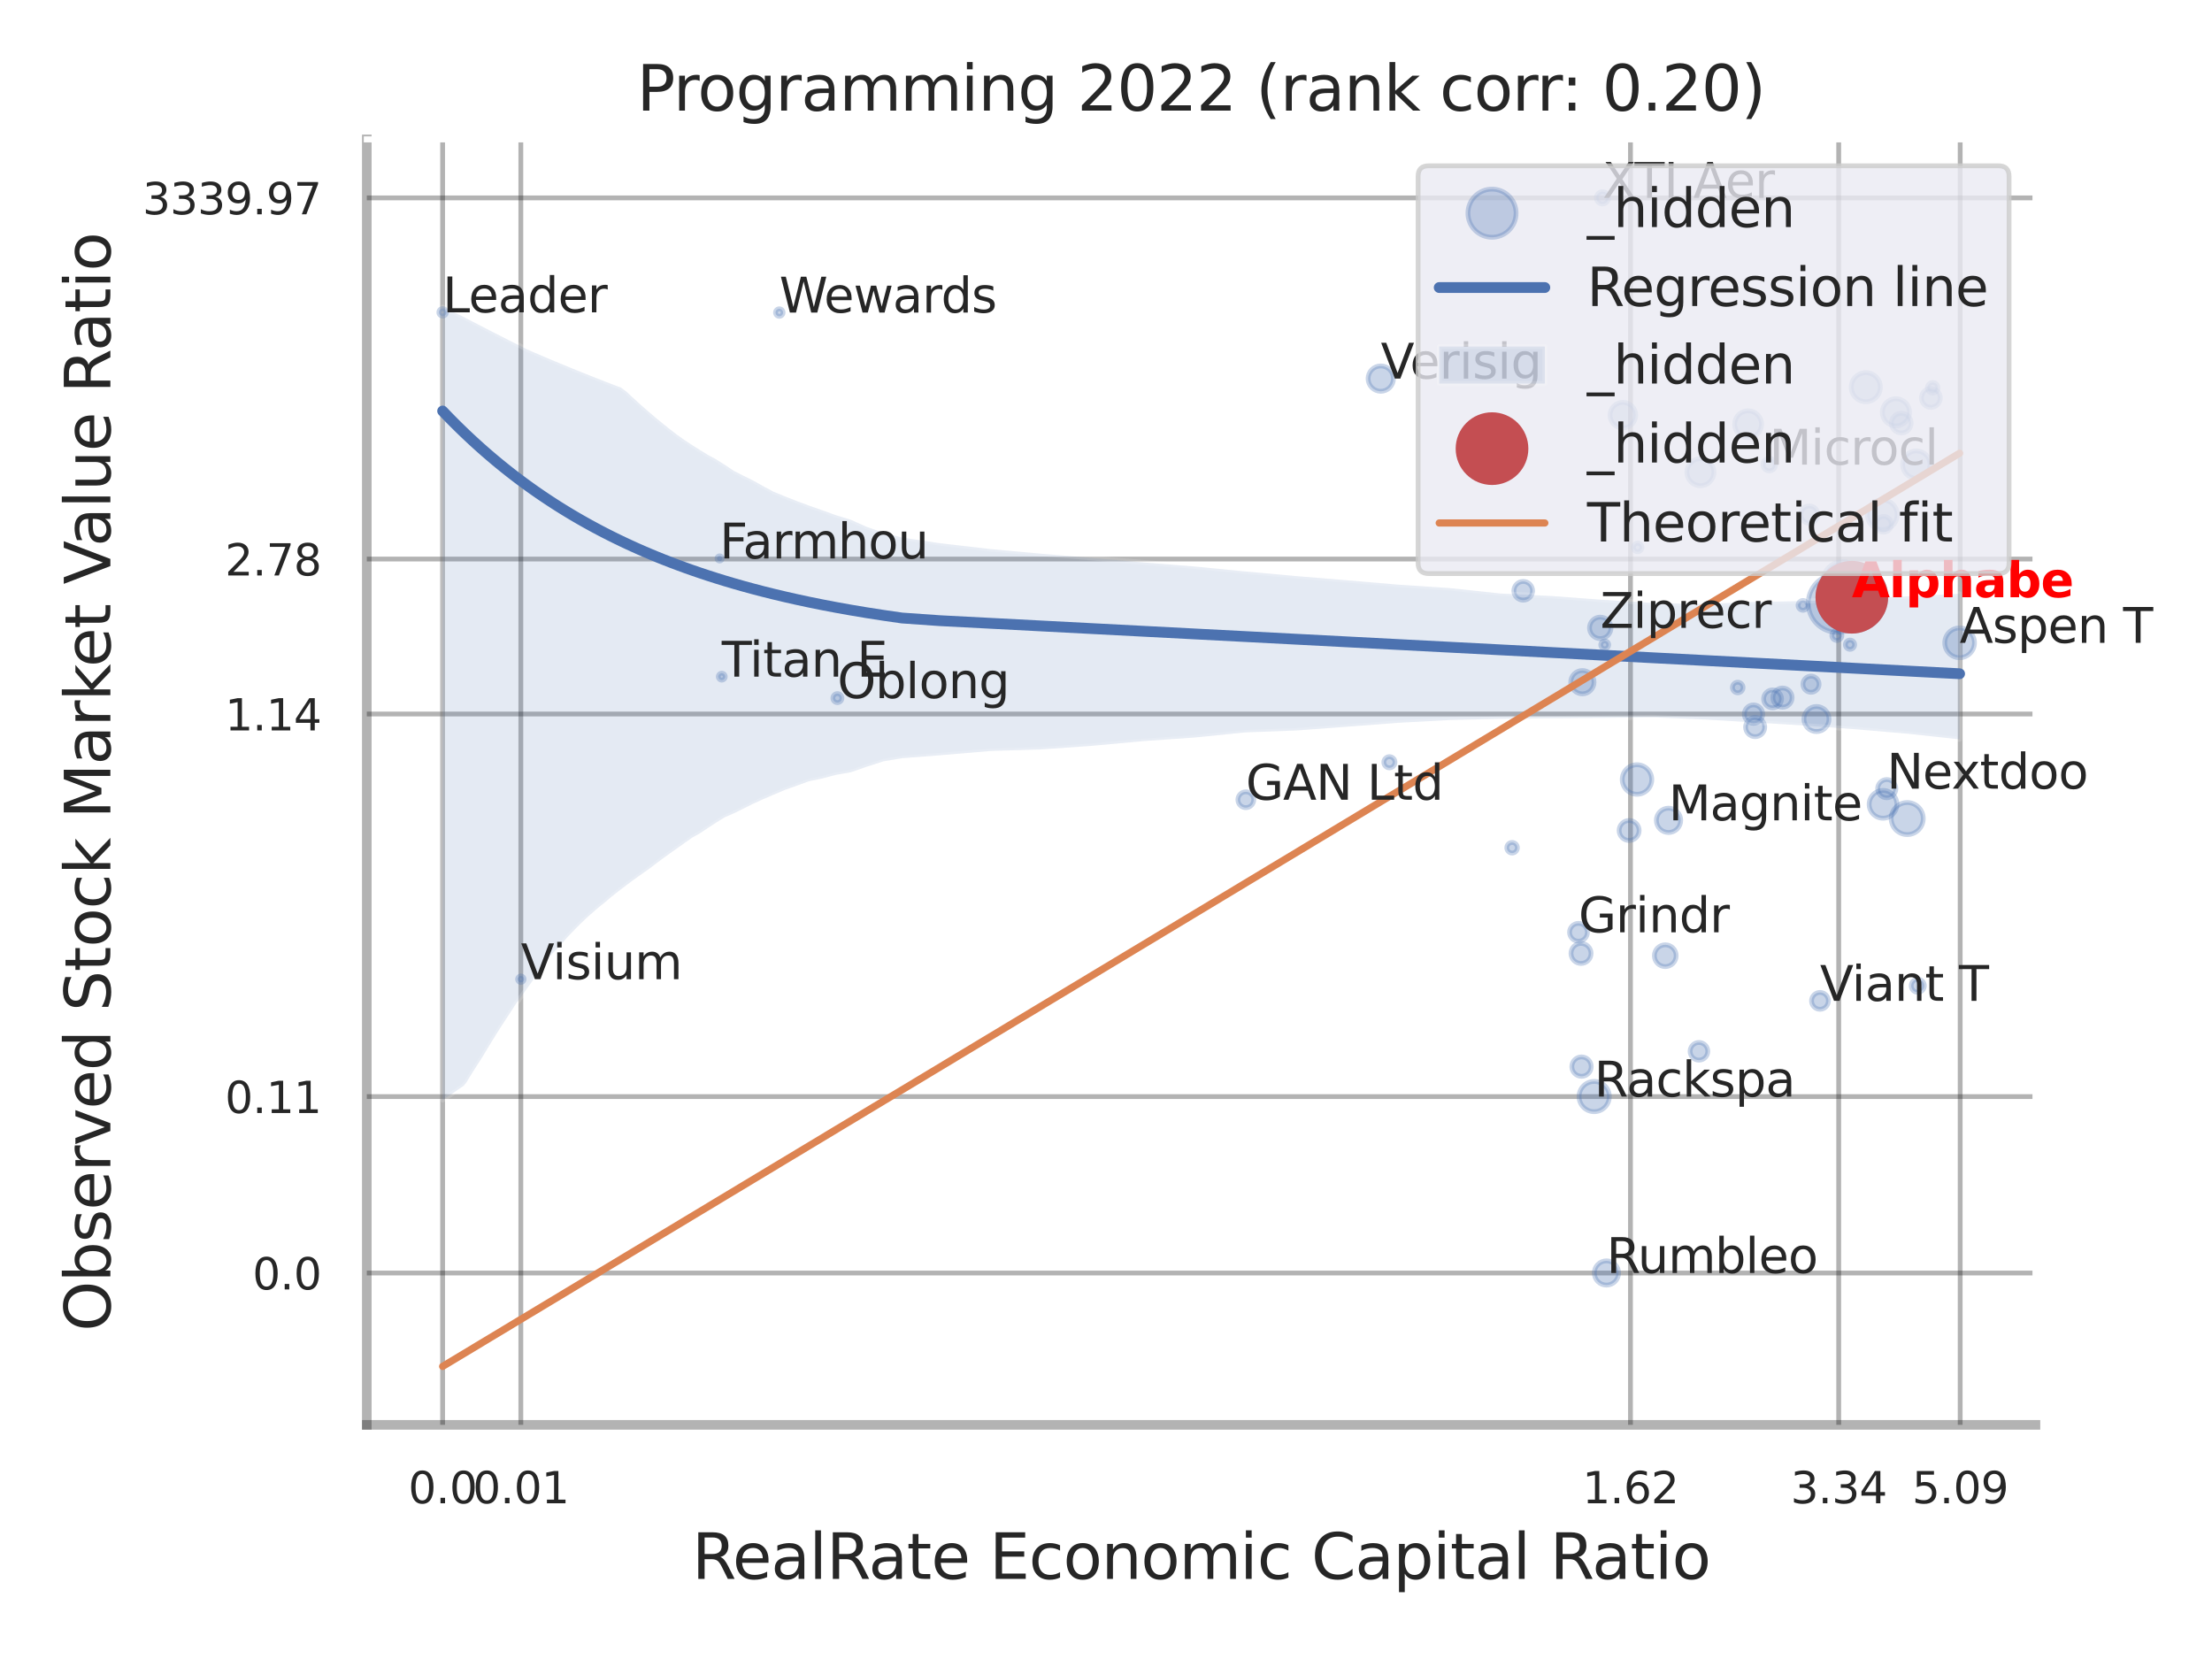<?xml version="1.0" encoding="utf-8" standalone="no"?>
<!DOCTYPE svg PUBLIC "-//W3C//DTD SVG 1.1//EN"
  "http://www.w3.org/Graphics/SVG/1.1/DTD/svg11.dtd">
<svg xmlns:xlink="http://www.w3.org/1999/xlink" width="460.8pt" height="345.6pt" viewBox="0 0 460.8 345.6" xmlns="http://www.w3.org/2000/svg" version="1.1">
 <defs>
  <style type="text/css">*{stroke-linejoin: round; stroke-linecap: butt}</style>
 </defs>
 <g id="figure_1">
  <g id="patch_1">
   <path d="M 0 345.6 
L 460.8 345.6 
L 460.8 0 
L 0 0 
z
" style="fill: #ffffff"/>
  </g>
  <g id="axes_1">
   <g id="patch_2">
    <path d="M 76.41 296.82 
L 424.023 296.82 
L 424.023 29.04 
L 76.41 29.04 
z
" style="fill: #ffffff"/>
   </g>
   <g id="matplotlib.axis_1">
    <g id="xtick_1">
     <g id="line2d_1">
      <path d="M 92.204 296.82 
L 92.204 29.04 
" clip-path="url(#p9de433f41d)" style="fill: none; stroke: #000000; stroke-opacity: 0.3; stroke-linecap: round"/>
     </g>
     <g id="text_1">
      <!-- 0.0 -->
      <g style="fill: #262626" transform="translate(85.048 313.159) scale(0.09 -0.09)">
       <defs>
        <path id="DejaVuSans-30" d="M 2034 4250 
Q 1547 4250 1301 3770 
Q 1056 3291 1056 2328 
Q 1056 1369 1301 889 
Q 1547 409 2034 409 
Q 2525 409 2770 889 
Q 3016 1369 3016 2328 
Q 3016 3291 2770 3770 
Q 2525 4250 2034 4250 
z
M 2034 4750 
Q 2819 4750 3233 4129 
Q 3647 3509 3647 2328 
Q 3647 1150 3233 529 
Q 2819 -91 2034 -91 
Q 1250 -91 836 529 
Q 422 1150 422 2328 
Q 422 3509 836 4129 
Q 1250 4750 2034 4750 
z
" transform="scale(0.016)"/>
        <path id="DejaVuSans-2e" d="M 684 794 
L 1344 794 
L 1344 0 
L 684 0 
L 684 794 
z
" transform="scale(0.016)"/>
       </defs>
       <use xlink:href="#DejaVuSans-30"/>
       <use xlink:href="#DejaVuSans-2e" transform="translate(63.623 0)"/>
       <use xlink:href="#DejaVuSans-30" transform="translate(95.41 0)"/>
      </g>
     </g>
    </g>
    <g id="xtick_2">
     <g id="line2d_2">
      <path d="M 108.5 296.82 
L 108.5 29.04 
" clip-path="url(#p9de433f41d)" style="fill: none; stroke: #000000; stroke-opacity: 0.3; stroke-linecap: round"/>
     </g>
     <g id="text_2">
      <!-- 0.01 -->
      <g style="fill: #262626" transform="translate(98.48 313.159) scale(0.09 -0.09)">
       <defs>
        <path id="DejaVuSans-31" d="M 794 531 
L 1825 531 
L 1825 4091 
L 703 3866 
L 703 4441 
L 1819 4666 
L 2450 4666 
L 2450 531 
L 3481 531 
L 3481 0 
L 794 0 
L 794 531 
z
" transform="scale(0.016)"/>
       </defs>
       <use xlink:href="#DejaVuSans-30"/>
       <use xlink:href="#DejaVuSans-2e" transform="translate(63.623 0)"/>
       <use xlink:href="#DejaVuSans-30" transform="translate(95.41 0)"/>
       <use xlink:href="#DejaVuSans-31" transform="translate(159.033 0)"/>
      </g>
     </g>
    </g>
    <g id="xtick_3">
     <g id="line2d_3">
      <path d="M 339.657 296.82 
L 339.657 29.04 
" clip-path="url(#p9de433f41d)" style="fill: none; stroke: #000000; stroke-opacity: 0.3; stroke-linecap: round"/>
     </g>
     <g id="text_3">
      <!-- 1.62 -->
      <g style="fill: #262626" transform="translate(329.637 313.159) scale(0.09 -0.09)">
       <defs>
        <path id="DejaVuSans-36" d="M 2113 2584 
Q 1688 2584 1439 2293 
Q 1191 2003 1191 1497 
Q 1191 994 1439 701 
Q 1688 409 2113 409 
Q 2538 409 2786 701 
Q 3034 994 3034 1497 
Q 3034 2003 2786 2293 
Q 2538 2584 2113 2584 
z
M 3366 4563 
L 3366 3988 
Q 3128 4100 2886 4159 
Q 2644 4219 2406 4219 
Q 1781 4219 1451 3797 
Q 1122 3375 1075 2522 
Q 1259 2794 1537 2939 
Q 1816 3084 2150 3084 
Q 2853 3084 3261 2657 
Q 3669 2231 3669 1497 
Q 3669 778 3244 343 
Q 2819 -91 2113 -91 
Q 1303 -91 875 529 
Q 447 1150 447 2328 
Q 447 3434 972 4092 
Q 1497 4750 2381 4750 
Q 2619 4750 2861 4703 
Q 3103 4656 3366 4563 
z
" transform="scale(0.016)"/>
        <path id="DejaVuSans-32" d="M 1228 531 
L 3431 531 
L 3431 0 
L 469 0 
L 469 531 
Q 828 903 1448 1529 
Q 2069 2156 2228 2338 
Q 2531 2678 2651 2914 
Q 2772 3150 2772 3378 
Q 2772 3750 2511 3984 
Q 2250 4219 1831 4219 
Q 1534 4219 1204 4116 
Q 875 4013 500 3803 
L 500 4441 
Q 881 4594 1212 4672 
Q 1544 4750 1819 4750 
Q 2544 4750 2975 4387 
Q 3406 4025 3406 3419 
Q 3406 3131 3298 2873 
Q 3191 2616 2906 2266 
Q 2828 2175 2409 1742 
Q 1991 1309 1228 531 
z
" transform="scale(0.016)"/>
       </defs>
       <use xlink:href="#DejaVuSans-31"/>
       <use xlink:href="#DejaVuSans-2e" transform="translate(63.623 0)"/>
       <use xlink:href="#DejaVuSans-36" transform="translate(95.41 0)"/>
       <use xlink:href="#DejaVuSans-32" transform="translate(159.033 0)"/>
      </g>
     </g>
    </g>
    <g id="xtick_4">
     <g id="line2d_4">
      <path d="M 383.036 296.82 
L 383.036 29.04 
" clip-path="url(#p9de433f41d)" style="fill: none; stroke: #000000; stroke-opacity: 0.3; stroke-linecap: round"/>
     </g>
     <g id="text_4">
      <!-- 3.34 -->
      <g style="fill: #262626" transform="translate(373.016 313.159) scale(0.09 -0.09)">
       <defs>
        <path id="DejaVuSans-33" d="M 2597 2516 
Q 3050 2419 3304 2112 
Q 3559 1806 3559 1356 
Q 3559 666 3084 287 
Q 2609 -91 1734 -91 
Q 1441 -91 1130 -33 
Q 819 25 488 141 
L 488 750 
Q 750 597 1062 519 
Q 1375 441 1716 441 
Q 2309 441 2620 675 
Q 2931 909 2931 1356 
Q 2931 1769 2642 2001 
Q 2353 2234 1838 2234 
L 1294 2234 
L 1294 2753 
L 1863 2753 
Q 2328 2753 2575 2939 
Q 2822 3125 2822 3475 
Q 2822 3834 2567 4026 
Q 2313 4219 1838 4219 
Q 1578 4219 1281 4162 
Q 984 4106 628 3988 
L 628 4550 
Q 988 4650 1302 4700 
Q 1616 4750 1894 4750 
Q 2613 4750 3031 4423 
Q 3450 4097 3450 3541 
Q 3450 3153 3228 2886 
Q 3006 2619 2597 2516 
z
" transform="scale(0.016)"/>
        <path id="DejaVuSans-34" d="M 2419 4116 
L 825 1625 
L 2419 1625 
L 2419 4116 
z
M 2253 4666 
L 3047 4666 
L 3047 1625 
L 3713 1625 
L 3713 1100 
L 3047 1100 
L 3047 0 
L 2419 0 
L 2419 1100 
L 313 1100 
L 313 1709 
L 2253 4666 
z
" transform="scale(0.016)"/>
       </defs>
       <use xlink:href="#DejaVuSans-33"/>
       <use xlink:href="#DejaVuSans-2e" transform="translate(63.623 0)"/>
       <use xlink:href="#DejaVuSans-33" transform="translate(95.41 0)"/>
       <use xlink:href="#DejaVuSans-34" transform="translate(159.033 0)"/>
      </g>
     </g>
    </g>
    <g id="xtick_5">
     <g id="line2d_5">
      <path d="M 408.34 296.82 
L 408.34 29.04 
" clip-path="url(#p9de433f41d)" style="fill: none; stroke: #000000; stroke-opacity: 0.3; stroke-linecap: round"/>
     </g>
     <g id="text_5">
      <!-- 5.09 -->
      <g style="fill: #262626" transform="translate(398.321 313.159) scale(0.09 -0.09)">
       <defs>
        <path id="DejaVuSans-35" d="M 691 4666 
L 3169 4666 
L 3169 4134 
L 1269 4134 
L 1269 2991 
Q 1406 3038 1543 3061 
Q 1681 3084 1819 3084 
Q 2600 3084 3056 2656 
Q 3513 2228 3513 1497 
Q 3513 744 3044 326 
Q 2575 -91 1722 -91 
Q 1428 -91 1123 -41 
Q 819 9 494 109 
L 494 744 
Q 775 591 1075 516 
Q 1375 441 1709 441 
Q 2250 441 2565 725 
Q 2881 1009 2881 1497 
Q 2881 1984 2565 2268 
Q 2250 2553 1709 2553 
Q 1456 2553 1204 2497 
Q 953 2441 691 2322 
L 691 4666 
z
" transform="scale(0.016)"/>
        <path id="DejaVuSans-39" d="M 703 97 
L 703 672 
Q 941 559 1184 500 
Q 1428 441 1663 441 
Q 2288 441 2617 861 
Q 2947 1281 2994 2138 
Q 2813 1869 2534 1725 
Q 2256 1581 1919 1581 
Q 1219 1581 811 2004 
Q 403 2428 403 3163 
Q 403 3881 828 4315 
Q 1253 4750 1959 4750 
Q 2769 4750 3195 4129 
Q 3622 3509 3622 2328 
Q 3622 1225 3098 567 
Q 2575 -91 1691 -91 
Q 1453 -91 1209 -44 
Q 966 3 703 97 
z
M 1959 2075 
Q 2384 2075 2632 2365 
Q 2881 2656 2881 3163 
Q 2881 3666 2632 3958 
Q 2384 4250 1959 4250 
Q 1534 4250 1286 3958 
Q 1038 3666 1038 3163 
Q 1038 2656 1286 2365 
Q 1534 2075 1959 2075 
z
" transform="scale(0.016)"/>
       </defs>
       <use xlink:href="#DejaVuSans-35"/>
       <use xlink:href="#DejaVuSans-2e" transform="translate(63.623 0)"/>
       <use xlink:href="#DejaVuSans-30" transform="translate(95.41 0)"/>
       <use xlink:href="#DejaVuSans-39" transform="translate(159.033 0)"/>
      </g>
     </g>
    </g>
    <g id="xtick_6"/>
    <g id="xtick_7"/>
    <g id="xtick_8"/>
    <g id="text_6">
     <!-- RealRate Economic Capital Ratio -->
     <g style="fill: #262626" transform="translate(144.163 328.908) scale(0.13 -0.13)">
      <defs>
       <path id="DejaVuSans-52" d="M 2841 2188 
Q 3044 2119 3236 1894 
Q 3428 1669 3622 1275 
L 4263 0 
L 3584 0 
L 2988 1197 
Q 2756 1666 2539 1819 
Q 2322 1972 1947 1972 
L 1259 1972 
L 1259 0 
L 628 0 
L 628 4666 
L 2053 4666 
Q 2853 4666 3247 4331 
Q 3641 3997 3641 3322 
Q 3641 2881 3436 2590 
Q 3231 2300 2841 2188 
z
M 1259 4147 
L 1259 2491 
L 2053 2491 
Q 2509 2491 2742 2702 
Q 2975 2913 2975 3322 
Q 2975 3731 2742 3939 
Q 2509 4147 2053 4147 
L 1259 4147 
z
" transform="scale(0.016)"/>
       <path id="DejaVuSans-65" d="M 3597 1894 
L 3597 1613 
L 953 1613 
Q 991 1019 1311 708 
Q 1631 397 2203 397 
Q 2534 397 2845 478 
Q 3156 559 3463 722 
L 3463 178 
Q 3153 47 2828 -22 
Q 2503 -91 2169 -91 
Q 1331 -91 842 396 
Q 353 884 353 1716 
Q 353 2575 817 3079 
Q 1281 3584 2069 3584 
Q 2775 3584 3186 3129 
Q 3597 2675 3597 1894 
z
M 3022 2063 
Q 3016 2534 2758 2815 
Q 2500 3097 2075 3097 
Q 1594 3097 1305 2825 
Q 1016 2553 972 2059 
L 3022 2063 
z
" transform="scale(0.016)"/>
       <path id="DejaVuSans-61" d="M 2194 1759 
Q 1497 1759 1228 1600 
Q 959 1441 959 1056 
Q 959 750 1161 570 
Q 1363 391 1709 391 
Q 2188 391 2477 730 
Q 2766 1069 2766 1631 
L 2766 1759 
L 2194 1759 
z
M 3341 1997 
L 3341 0 
L 2766 0 
L 2766 531 
Q 2569 213 2275 61 
Q 1981 -91 1556 -91 
Q 1019 -91 701 211 
Q 384 513 384 1019 
Q 384 1609 779 1909 
Q 1175 2209 1959 2209 
L 2766 2209 
L 2766 2266 
Q 2766 2663 2505 2880 
Q 2244 3097 1772 3097 
Q 1472 3097 1187 3025 
Q 903 2953 641 2809 
L 641 3341 
Q 956 3463 1253 3523 
Q 1550 3584 1831 3584 
Q 2591 3584 2966 3190 
Q 3341 2797 3341 1997 
z
" transform="scale(0.016)"/>
       <path id="DejaVuSans-6c" d="M 603 4863 
L 1178 4863 
L 1178 0 
L 603 0 
L 603 4863 
z
" transform="scale(0.016)"/>
       <path id="DejaVuSans-74" d="M 1172 4494 
L 1172 3500 
L 2356 3500 
L 2356 3053 
L 1172 3053 
L 1172 1153 
Q 1172 725 1289 603 
Q 1406 481 1766 481 
L 2356 481 
L 2356 0 
L 1766 0 
Q 1100 0 847 248 
Q 594 497 594 1153 
L 594 3053 
L 172 3053 
L 172 3500 
L 594 3500 
L 594 4494 
L 1172 4494 
z
" transform="scale(0.016)"/>
       <path id="DejaVuSans-20" transform="scale(0.016)"/>
       <path id="DejaVuSans-45" d="M 628 4666 
L 3578 4666 
L 3578 4134 
L 1259 4134 
L 1259 2753 
L 3481 2753 
L 3481 2222 
L 1259 2222 
L 1259 531 
L 3634 531 
L 3634 0 
L 628 0 
L 628 4666 
z
" transform="scale(0.016)"/>
       <path id="DejaVuSans-63" d="M 3122 3366 
L 3122 2828 
Q 2878 2963 2633 3030 
Q 2388 3097 2138 3097 
Q 1578 3097 1268 2742 
Q 959 2388 959 1747 
Q 959 1106 1268 751 
Q 1578 397 2138 397 
Q 2388 397 2633 464 
Q 2878 531 3122 666 
L 3122 134 
Q 2881 22 2623 -34 
Q 2366 -91 2075 -91 
Q 1284 -91 818 406 
Q 353 903 353 1747 
Q 353 2603 823 3093 
Q 1294 3584 2113 3584 
Q 2378 3584 2631 3529 
Q 2884 3475 3122 3366 
z
" transform="scale(0.016)"/>
       <path id="DejaVuSans-6f" d="M 1959 3097 
Q 1497 3097 1228 2736 
Q 959 2375 959 1747 
Q 959 1119 1226 758 
Q 1494 397 1959 397 
Q 2419 397 2687 759 
Q 2956 1122 2956 1747 
Q 2956 2369 2687 2733 
Q 2419 3097 1959 3097 
z
M 1959 3584 
Q 2709 3584 3137 3096 
Q 3566 2609 3566 1747 
Q 3566 888 3137 398 
Q 2709 -91 1959 -91 
Q 1206 -91 779 398 
Q 353 888 353 1747 
Q 353 2609 779 3096 
Q 1206 3584 1959 3584 
z
" transform="scale(0.016)"/>
       <path id="DejaVuSans-6e" d="M 3513 2113 
L 3513 0 
L 2938 0 
L 2938 2094 
Q 2938 2591 2744 2837 
Q 2550 3084 2163 3084 
Q 1697 3084 1428 2787 
Q 1159 2491 1159 1978 
L 1159 0 
L 581 0 
L 581 3500 
L 1159 3500 
L 1159 2956 
Q 1366 3272 1645 3428 
Q 1925 3584 2291 3584 
Q 2894 3584 3203 3211 
Q 3513 2838 3513 2113 
z
" transform="scale(0.016)"/>
       <path id="DejaVuSans-6d" d="M 3328 2828 
Q 3544 3216 3844 3400 
Q 4144 3584 4550 3584 
Q 5097 3584 5394 3201 
Q 5691 2819 5691 2113 
L 5691 0 
L 5113 0 
L 5113 2094 
Q 5113 2597 4934 2840 
Q 4756 3084 4391 3084 
Q 3944 3084 3684 2787 
Q 3425 2491 3425 1978 
L 3425 0 
L 2847 0 
L 2847 2094 
Q 2847 2600 2669 2842 
Q 2491 3084 2119 3084 
Q 1678 3084 1418 2786 
Q 1159 2488 1159 1978 
L 1159 0 
L 581 0 
L 581 3500 
L 1159 3500 
L 1159 2956 
Q 1356 3278 1631 3431 
Q 1906 3584 2284 3584 
Q 2666 3584 2933 3390 
Q 3200 3197 3328 2828 
z
" transform="scale(0.016)"/>
       <path id="DejaVuSans-69" d="M 603 3500 
L 1178 3500 
L 1178 0 
L 603 0 
L 603 3500 
z
M 603 4863 
L 1178 4863 
L 1178 4134 
L 603 4134 
L 603 4863 
z
" transform="scale(0.016)"/>
       <path id="DejaVuSans-43" d="M 4122 4306 
L 4122 3641 
Q 3803 3938 3442 4084 
Q 3081 4231 2675 4231 
Q 1875 4231 1450 3742 
Q 1025 3253 1025 2328 
Q 1025 1406 1450 917 
Q 1875 428 2675 428 
Q 3081 428 3442 575 
Q 3803 722 4122 1019 
L 4122 359 
Q 3791 134 3420 21 
Q 3050 -91 2638 -91 
Q 1578 -91 968 557 
Q 359 1206 359 2328 
Q 359 3453 968 4101 
Q 1578 4750 2638 4750 
Q 3056 4750 3426 4639 
Q 3797 4528 4122 4306 
z
" transform="scale(0.016)"/>
       <path id="DejaVuSans-70" d="M 1159 525 
L 1159 -1331 
L 581 -1331 
L 581 3500 
L 1159 3500 
L 1159 2969 
Q 1341 3281 1617 3432 
Q 1894 3584 2278 3584 
Q 2916 3584 3314 3078 
Q 3713 2572 3713 1747 
Q 3713 922 3314 415 
Q 2916 -91 2278 -91 
Q 1894 -91 1617 61 
Q 1341 213 1159 525 
z
M 3116 1747 
Q 3116 2381 2855 2742 
Q 2594 3103 2138 3103 
Q 1681 3103 1420 2742 
Q 1159 2381 1159 1747 
Q 1159 1113 1420 752 
Q 1681 391 2138 391 
Q 2594 391 2855 752 
Q 3116 1113 3116 1747 
z
" transform="scale(0.016)"/>
      </defs>
      <use xlink:href="#DejaVuSans-52"/>
      <use xlink:href="#DejaVuSans-65" transform="translate(64.982 0)"/>
      <use xlink:href="#DejaVuSans-61" transform="translate(126.506 0)"/>
      <use xlink:href="#DejaVuSans-6c" transform="translate(187.785 0)"/>
      <use xlink:href="#DejaVuSans-52" transform="translate(215.568 0)"/>
      <use xlink:href="#DejaVuSans-61" transform="translate(282.801 0)"/>
      <use xlink:href="#DejaVuSans-74" transform="translate(344.08 0)"/>
      <use xlink:href="#DejaVuSans-65" transform="translate(383.289 0)"/>
      <use xlink:href="#DejaVuSans-20" transform="translate(444.812 0)"/>
      <use xlink:href="#DejaVuSans-45" transform="translate(476.6 0)"/>
      <use xlink:href="#DejaVuSans-63" transform="translate(539.783 0)"/>
      <use xlink:href="#DejaVuSans-6f" transform="translate(594.764 0)"/>
      <use xlink:href="#DejaVuSans-6e" transform="translate(655.945 0)"/>
      <use xlink:href="#DejaVuSans-6f" transform="translate(719.324 0)"/>
      <use xlink:href="#DejaVuSans-6d" transform="translate(780.506 0)"/>
      <use xlink:href="#DejaVuSans-69" transform="translate(877.918 0)"/>
      <use xlink:href="#DejaVuSans-63" transform="translate(905.701 0)"/>
      <use xlink:href="#DejaVuSans-20" transform="translate(960.682 0)"/>
      <use xlink:href="#DejaVuSans-43" transform="translate(992.469 0)"/>
      <use xlink:href="#DejaVuSans-61" transform="translate(1062.293 0)"/>
      <use xlink:href="#DejaVuSans-70" transform="translate(1123.572 0)"/>
      <use xlink:href="#DejaVuSans-69" transform="translate(1187.049 0)"/>
      <use xlink:href="#DejaVuSans-74" transform="translate(1214.832 0)"/>
      <use xlink:href="#DejaVuSans-61" transform="translate(1254.041 0)"/>
      <use xlink:href="#DejaVuSans-6c" transform="translate(1315.32 0)"/>
      <use xlink:href="#DejaVuSans-20" transform="translate(1343.104 0)"/>
      <use xlink:href="#DejaVuSans-52" transform="translate(1374.891 0)"/>
      <use xlink:href="#DejaVuSans-61" transform="translate(1442.123 0)"/>
      <use xlink:href="#DejaVuSans-74" transform="translate(1503.402 0)"/>
      <use xlink:href="#DejaVuSans-69" transform="translate(1542.611 0)"/>
      <use xlink:href="#DejaVuSans-6f" transform="translate(1570.395 0)"/>
     </g>
    </g>
   </g>
   <g id="matplotlib.axis_2">
    <g id="ytick_1">
     <g id="line2d_6">
      <path d="M 76.41 265.196 
L 424.023 265.196 
" clip-path="url(#p9de433f41d)" style="fill: none; stroke: #000000; stroke-opacity: 0.3; stroke-linecap: round"/>
     </g>
     <g id="text_7">
      <!-- 0.0 -->
      <g style="fill: #262626" transform="translate(52.597 268.615) scale(0.09 -0.09)">
       <use xlink:href="#DejaVuSans-30"/>
       <use xlink:href="#DejaVuSans-2e" transform="translate(63.623 0)"/>
       <use xlink:href="#DejaVuSans-30" transform="translate(95.41 0)"/>
      </g>
     </g>
    </g>
    <g id="ytick_2">
     <g id="line2d_7">
      <path d="M 76.41 228.44 
L 424.023 228.44 
" clip-path="url(#p9de433f41d)" style="fill: none; stroke: #000000; stroke-opacity: 0.3; stroke-linecap: round"/>
     </g>
     <g id="text_8">
      <!-- 0.11 -->
      <g style="fill: #262626" transform="translate(46.871 231.859) scale(0.09 -0.09)">
       <use xlink:href="#DejaVuSans-30"/>
       <use xlink:href="#DejaVuSans-2e" transform="translate(63.623 0)"/>
       <use xlink:href="#DejaVuSans-31" transform="translate(95.41 0)"/>
       <use xlink:href="#DejaVuSans-31" transform="translate(159.033 0)"/>
      </g>
     </g>
    </g>
    <g id="ytick_3">
     <g id="line2d_8">
      <path d="M 76.41 148.742 
L 424.023 148.742 
" clip-path="url(#p9de433f41d)" style="fill: none; stroke: #000000; stroke-opacity: 0.3; stroke-linecap: round"/>
     </g>
     <g id="text_9">
      <!-- 1.14 -->
      <g style="fill: #262626" transform="translate(46.871 152.161) scale(0.09 -0.09)">
       <use xlink:href="#DejaVuSans-31"/>
       <use xlink:href="#DejaVuSans-2e" transform="translate(63.623 0)"/>
       <use xlink:href="#DejaVuSans-31" transform="translate(95.41 0)"/>
       <use xlink:href="#DejaVuSans-34" transform="translate(159.033 0)"/>
      </g>
     </g>
    </g>
    <g id="ytick_4">
     <g id="line2d_9">
      <path d="M 76.41 116.462 
L 424.023 116.462 
" clip-path="url(#p9de433f41d)" style="fill: none; stroke: #000000; stroke-opacity: 0.3; stroke-linecap: round"/>
     </g>
     <g id="text_10">
      <!-- 2.78 -->
      <g style="fill: #262626" transform="translate(46.871 119.881) scale(0.09 -0.09)">
       <defs>
        <path id="DejaVuSans-37" d="M 525 4666 
L 3525 4666 
L 3525 4397 
L 1831 0 
L 1172 0 
L 2766 4134 
L 525 4134 
L 525 4666 
z
" transform="scale(0.016)"/>
        <path id="DejaVuSans-38" d="M 2034 2216 
Q 1584 2216 1326 1975 
Q 1069 1734 1069 1313 
Q 1069 891 1326 650 
Q 1584 409 2034 409 
Q 2484 409 2743 651 
Q 3003 894 3003 1313 
Q 3003 1734 2745 1975 
Q 2488 2216 2034 2216 
z
M 1403 2484 
Q 997 2584 770 2862 
Q 544 3141 544 3541 
Q 544 4100 942 4425 
Q 1341 4750 2034 4750 
Q 2731 4750 3128 4425 
Q 3525 4100 3525 3541 
Q 3525 3141 3298 2862 
Q 3072 2584 2669 2484 
Q 3125 2378 3379 2068 
Q 3634 1759 3634 1313 
Q 3634 634 3220 271 
Q 2806 -91 2034 -91 
Q 1263 -91 848 271 
Q 434 634 434 1313 
Q 434 1759 690 2068 
Q 947 2378 1403 2484 
z
M 1172 3481 
Q 1172 3119 1398 2916 
Q 1625 2713 2034 2713 
Q 2441 2713 2670 2916 
Q 2900 3119 2900 3481 
Q 2900 3844 2670 4047 
Q 2441 4250 2034 4250 
Q 1625 4250 1398 4047 
Q 1172 3844 1172 3481 
z
" transform="scale(0.016)"/>
       </defs>
       <use xlink:href="#DejaVuSans-32"/>
       <use xlink:href="#DejaVuSans-2e" transform="translate(63.623 0)"/>
       <use xlink:href="#DejaVuSans-37" transform="translate(95.41 0)"/>
       <use xlink:href="#DejaVuSans-38" transform="translate(159.033 0)"/>
      </g>
     </g>
    </g>
    <g id="ytick_5">
     <g id="line2d_10">
      <path d="M 76.41 41.225 
L 424.023 41.225 
" clip-path="url(#p9de433f41d)" style="fill: none; stroke: #000000; stroke-opacity: 0.3; stroke-linecap: round"/>
     </g>
     <g id="text_11">
      <!-- 3339.97 -->
      <g style="fill: #262626" transform="translate(29.692 44.644) scale(0.09 -0.09)">
       <use xlink:href="#DejaVuSans-33"/>
       <use xlink:href="#DejaVuSans-33" transform="translate(63.623 0)"/>
       <use xlink:href="#DejaVuSans-33" transform="translate(127.246 0)"/>
       <use xlink:href="#DejaVuSans-39" transform="translate(190.869 0)"/>
       <use xlink:href="#DejaVuSans-2e" transform="translate(254.492 0)"/>
       <use xlink:href="#DejaVuSans-39" transform="translate(286.279 0)"/>
       <use xlink:href="#DejaVuSans-37" transform="translate(349.902 0)"/>
      </g>
     </g>
    </g>
    <g id="ytick_6"/>
    <g id="ytick_7"/>
    <g id="ytick_8"/>
    <g id="ytick_9"/>
    <g id="ytick_10"/>
    <g id="text_12">
     <!-- Observed Stock Market Value Ratio -->
     <g style="fill: #262626" transform="translate(22.989 277.332) rotate(-90) scale(0.13 -0.13)">
      <defs>
       <path id="DejaVuSans-4f" d="M 2522 4238 
Q 1834 4238 1429 3725 
Q 1025 3213 1025 2328 
Q 1025 1447 1429 934 
Q 1834 422 2522 422 
Q 3209 422 3611 934 
Q 4013 1447 4013 2328 
Q 4013 3213 3611 3725 
Q 3209 4238 2522 4238 
z
M 2522 4750 
Q 3503 4750 4090 4092 
Q 4678 3434 4678 2328 
Q 4678 1225 4090 567 
Q 3503 -91 2522 -91 
Q 1538 -91 948 565 
Q 359 1222 359 2328 
Q 359 3434 948 4092 
Q 1538 4750 2522 4750 
z
" transform="scale(0.016)"/>
       <path id="DejaVuSans-62" d="M 3116 1747 
Q 3116 2381 2855 2742 
Q 2594 3103 2138 3103 
Q 1681 3103 1420 2742 
Q 1159 2381 1159 1747 
Q 1159 1113 1420 752 
Q 1681 391 2138 391 
Q 2594 391 2855 752 
Q 3116 1113 3116 1747 
z
M 1159 2969 
Q 1341 3281 1617 3432 
Q 1894 3584 2278 3584 
Q 2916 3584 3314 3078 
Q 3713 2572 3713 1747 
Q 3713 922 3314 415 
Q 2916 -91 2278 -91 
Q 1894 -91 1617 61 
Q 1341 213 1159 525 
L 1159 0 
L 581 0 
L 581 4863 
L 1159 4863 
L 1159 2969 
z
" transform="scale(0.016)"/>
       <path id="DejaVuSans-73" d="M 2834 3397 
L 2834 2853 
Q 2591 2978 2328 3040 
Q 2066 3103 1784 3103 
Q 1356 3103 1142 2972 
Q 928 2841 928 2578 
Q 928 2378 1081 2264 
Q 1234 2150 1697 2047 
L 1894 2003 
Q 2506 1872 2764 1633 
Q 3022 1394 3022 966 
Q 3022 478 2636 193 
Q 2250 -91 1575 -91 
Q 1294 -91 989 -36 
Q 684 19 347 128 
L 347 722 
Q 666 556 975 473 
Q 1284 391 1588 391 
Q 1994 391 2212 530 
Q 2431 669 2431 922 
Q 2431 1156 2273 1281 
Q 2116 1406 1581 1522 
L 1381 1569 
Q 847 1681 609 1914 
Q 372 2147 372 2553 
Q 372 3047 722 3315 
Q 1072 3584 1716 3584 
Q 2034 3584 2315 3537 
Q 2597 3491 2834 3397 
z
" transform="scale(0.016)"/>
       <path id="DejaVuSans-72" d="M 2631 2963 
Q 2534 3019 2420 3045 
Q 2306 3072 2169 3072 
Q 1681 3072 1420 2755 
Q 1159 2438 1159 1844 
L 1159 0 
L 581 0 
L 581 3500 
L 1159 3500 
L 1159 2956 
Q 1341 3275 1631 3429 
Q 1922 3584 2338 3584 
Q 2397 3584 2469 3576 
Q 2541 3569 2628 3553 
L 2631 2963 
z
" transform="scale(0.016)"/>
       <path id="DejaVuSans-76" d="M 191 3500 
L 800 3500 
L 1894 563 
L 2988 3500 
L 3597 3500 
L 2284 0 
L 1503 0 
L 191 3500 
z
" transform="scale(0.016)"/>
       <path id="DejaVuSans-64" d="M 2906 2969 
L 2906 4863 
L 3481 4863 
L 3481 0 
L 2906 0 
L 2906 525 
Q 2725 213 2448 61 
Q 2172 -91 1784 -91 
Q 1150 -91 751 415 
Q 353 922 353 1747 
Q 353 2572 751 3078 
Q 1150 3584 1784 3584 
Q 2172 3584 2448 3432 
Q 2725 3281 2906 2969 
z
M 947 1747 
Q 947 1113 1208 752 
Q 1469 391 1925 391 
Q 2381 391 2643 752 
Q 2906 1113 2906 1747 
Q 2906 2381 2643 2742 
Q 2381 3103 1925 3103 
Q 1469 3103 1208 2742 
Q 947 2381 947 1747 
z
" transform="scale(0.016)"/>
       <path id="DejaVuSans-53" d="M 3425 4513 
L 3425 3897 
Q 3066 4069 2747 4153 
Q 2428 4238 2131 4238 
Q 1616 4238 1336 4038 
Q 1056 3838 1056 3469 
Q 1056 3159 1242 3001 
Q 1428 2844 1947 2747 
L 2328 2669 
Q 3034 2534 3370 2195 
Q 3706 1856 3706 1288 
Q 3706 609 3251 259 
Q 2797 -91 1919 -91 
Q 1588 -91 1214 -16 
Q 841 59 441 206 
L 441 856 
Q 825 641 1194 531 
Q 1563 422 1919 422 
Q 2459 422 2753 634 
Q 3047 847 3047 1241 
Q 3047 1584 2836 1778 
Q 2625 1972 2144 2069 
L 1759 2144 
Q 1053 2284 737 2584 
Q 422 2884 422 3419 
Q 422 4038 858 4394 
Q 1294 4750 2059 4750 
Q 2388 4750 2728 4690 
Q 3069 4631 3425 4513 
z
" transform="scale(0.016)"/>
       <path id="DejaVuSans-6b" d="M 581 4863 
L 1159 4863 
L 1159 1991 
L 2875 3500 
L 3609 3500 
L 1753 1863 
L 3688 0 
L 2938 0 
L 1159 1709 
L 1159 0 
L 581 0 
L 581 4863 
z
" transform="scale(0.016)"/>
       <path id="DejaVuSans-4d" d="M 628 4666 
L 1569 4666 
L 2759 1491 
L 3956 4666 
L 4897 4666 
L 4897 0 
L 4281 0 
L 4281 4097 
L 3078 897 
L 2444 897 
L 1241 4097 
L 1241 0 
L 628 0 
L 628 4666 
z
" transform="scale(0.016)"/>
       <path id="DejaVuSans-56" d="M 1831 0 
L 50 4666 
L 709 4666 
L 2188 738 
L 3669 4666 
L 4325 4666 
L 2547 0 
L 1831 0 
z
" transform="scale(0.016)"/>
       <path id="DejaVuSans-75" d="M 544 1381 
L 544 3500 
L 1119 3500 
L 1119 1403 
Q 1119 906 1312 657 
Q 1506 409 1894 409 
Q 2359 409 2629 706 
Q 2900 1003 2900 1516 
L 2900 3500 
L 3475 3500 
L 3475 0 
L 2900 0 
L 2900 538 
Q 2691 219 2414 64 
Q 2138 -91 1772 -91 
Q 1169 -91 856 284 
Q 544 659 544 1381 
z
M 1991 3584 
L 1991 3584 
z
" transform="scale(0.016)"/>
      </defs>
      <use xlink:href="#DejaVuSans-4f"/>
      <use xlink:href="#DejaVuSans-62" transform="translate(78.711 0)"/>
      <use xlink:href="#DejaVuSans-73" transform="translate(142.188 0)"/>
      <use xlink:href="#DejaVuSans-65" transform="translate(194.287 0)"/>
      <use xlink:href="#DejaVuSans-72" transform="translate(255.811 0)"/>
      <use xlink:href="#DejaVuSans-76" transform="translate(296.924 0)"/>
      <use xlink:href="#DejaVuSans-65" transform="translate(356.104 0)"/>
      <use xlink:href="#DejaVuSans-64" transform="translate(417.627 0)"/>
      <use xlink:href="#DejaVuSans-20" transform="translate(481.104 0)"/>
      <use xlink:href="#DejaVuSans-53" transform="translate(512.891 0)"/>
      <use xlink:href="#DejaVuSans-74" transform="translate(576.367 0)"/>
      <use xlink:href="#DejaVuSans-6f" transform="translate(615.576 0)"/>
      <use xlink:href="#DejaVuSans-63" transform="translate(676.758 0)"/>
      <use xlink:href="#DejaVuSans-6b" transform="translate(731.738 0)"/>
      <use xlink:href="#DejaVuSans-20" transform="translate(789.648 0)"/>
      <use xlink:href="#DejaVuSans-4d" transform="translate(821.436 0)"/>
      <use xlink:href="#DejaVuSans-61" transform="translate(907.715 0)"/>
      <use xlink:href="#DejaVuSans-72" transform="translate(968.994 0)"/>
      <use xlink:href="#DejaVuSans-6b" transform="translate(1010.107 0)"/>
      <use xlink:href="#DejaVuSans-65" transform="translate(1064.393 0)"/>
      <use xlink:href="#DejaVuSans-74" transform="translate(1125.916 0)"/>
      <use xlink:href="#DejaVuSans-20" transform="translate(1165.125 0)"/>
      <use xlink:href="#DejaVuSans-56" transform="translate(1196.912 0)"/>
      <use xlink:href="#DejaVuSans-61" transform="translate(1257.57 0)"/>
      <use xlink:href="#DejaVuSans-6c" transform="translate(1318.85 0)"/>
      <use xlink:href="#DejaVuSans-75" transform="translate(1346.633 0)"/>
      <use xlink:href="#DejaVuSans-65" transform="translate(1410.012 0)"/>
      <use xlink:href="#DejaVuSans-20" transform="translate(1471.535 0)"/>
      <use xlink:href="#DejaVuSans-52" transform="translate(1503.322 0)"/>
      <use xlink:href="#DejaVuSans-61" transform="translate(1570.555 0)"/>
      <use xlink:href="#DejaVuSans-74" transform="translate(1631.834 0)"/>
      <use xlink:href="#DejaVuSans-69" transform="translate(1671.043 0)"/>
      <use xlink:href="#DejaVuSans-6f" transform="translate(1698.826 0)"/>
     </g>
    </g>
   </g>
   <g id="PathCollection_1">
    <path d="M 174.445 146.368 
C 174.695 146.368 174.934 146.268 175.11 146.092 
C 175.287 145.916 175.386 145.676 175.386 145.427 
C 175.386 145.177 175.287 144.938 175.11 144.761 
C 174.934 144.585 174.695 144.486 174.445 144.486 
C 174.195 144.486 173.956 144.585 173.78 144.761 
C 173.603 144.938 173.504 145.177 173.504 145.427 
C 173.504 145.676 173.603 145.916 173.78 146.092 
C 173.956 146.268 174.195 146.368 174.445 146.368 
z
" clip-path="url(#p9de433f41d)" style="fill: #4c72b0; fill-opacity: 0.3; stroke: #4c72b0; stroke-opacity: 0.3"/>
    <path d="M 402.619 81.877 
C 402.91 81.877 403.19 81.761 403.395 81.555 
C 403.601 81.349 403.717 81.07 403.717 80.779 
C 403.717 80.488 403.601 80.208 403.395 80.002 
C 403.19 79.796 402.91 79.681 402.619 79.681 
C 402.328 79.681 402.049 79.796 401.843 80.002 
C 401.637 80.208 401.521 80.488 401.521 80.779 
C 401.521 81.07 401.637 81.349 401.843 81.555 
C 402.049 81.761 402.328 81.877 402.619 81.877 
z
" clip-path="url(#p9de433f41d)" style="fill: #4c72b0; fill-opacity: 0.3; stroke: #4c72b0; stroke-opacity: 0.3"/>
    <path d="M 399.208 99.651 
C 399.968 99.651 400.697 99.349 401.234 98.811 
C 401.772 98.274 402.074 97.545 402.074 96.785 
C 402.074 96.025 401.772 95.296 401.234 94.758 
C 400.697 94.221 399.968 93.919 399.208 93.919 
C 398.448 93.919 397.719 94.221 397.181 94.758 
C 396.644 95.296 396.342 96.025 396.342 96.785 
C 396.342 97.545 396.644 98.274 397.181 98.811 
C 397.719 99.349 398.448 99.651 399.208 99.651 
z
" clip-path="url(#p9de433f41d)" style="fill: #4c72b0; fill-opacity: 0.3; stroke: #4c72b0; stroke-opacity: 0.3"/>
    <path d="M 354.226 101.186 
C 354.975 101.186 355.693 100.888 356.222 100.359 
C 356.751 99.83 357.048 99.112 357.048 98.363 
C 357.048 97.615 356.751 96.897 356.222 96.368 
C 355.693 95.839 354.975 95.541 354.226 95.541 
C 353.478 95.541 352.76 95.839 352.231 96.368 
C 351.702 96.897 351.404 97.615 351.404 98.363 
C 351.404 99.112 351.702 99.83 352.231 100.359 
C 352.76 100.888 353.478 101.186 354.226 101.186 
z
" clip-path="url(#p9de433f41d)" style="fill: #4c72b0; fill-opacity: 0.3; stroke: #4c72b0; stroke-opacity: 0.3"/>
    <path d="M 287.642 81.511 
C 288.343 81.511 289.014 81.233 289.51 80.737 
C 290.005 80.242 290.283 79.57 290.283 78.87 
C 290.283 78.169 290.005 77.498 289.51 77.002 
C 289.014 76.507 288.343 76.229 287.642 76.229 
C 286.942 76.229 286.27 76.507 285.775 77.002 
C 285.279 77.498 285.001 78.169 285.001 78.87 
C 285.001 79.57 285.279 80.242 285.775 80.737 
C 286.27 81.233 286.942 81.511 287.642 81.511 
z
" clip-path="url(#p9de433f41d)" style="fill: #4c72b0; fill-opacity: 0.3; stroke: #4c72b0; stroke-opacity: 0.3"/>
    <path d="M 383.841 125.109 
C 384.914 125.109 385.944 124.682 386.703 123.923 
C 387.462 123.164 387.889 122.134 387.889 121.061 
C 387.889 119.987 387.462 118.957 386.703 118.198 
C 385.944 117.439 384.914 117.013 383.841 117.013 
C 382.767 117.013 381.738 117.439 380.979 118.198 
C 380.219 118.957 379.793 119.987 379.793 121.061 
C 379.793 122.134 380.219 123.164 380.979 123.923 
C 381.738 124.682 382.767 125.109 383.841 125.109 
z
" clip-path="url(#p9de433f41d)" style="fill: #4c72b0; fill-opacity: 0.3; stroke: #4c72b0; stroke-opacity: 0.3"/>
    <path d="M 108.501 204.669 
C 108.682 204.669 108.856 204.597 108.984 204.469 
C 109.112 204.341 109.184 204.167 109.184 203.986 
C 109.184 203.805 109.112 203.631 108.984 203.503 
C 108.856 203.375 108.682 203.303 108.501 203.303 
C 108.32 203.303 108.146 203.375 108.018 203.503 
C 107.89 203.631 107.818 203.805 107.818 203.986 
C 107.818 204.167 107.89 204.341 108.018 204.469 
C 108.146 204.597 108.32 204.669 108.501 204.669 
z
" clip-path="url(#p9de433f41d)" style="fill: #4c72b0; fill-opacity: 0.3; stroke: #4c72b0; stroke-opacity: 0.3"/>
    <path d="M 388.334 122.814 
C 388.819 122.814 389.284 122.622 389.627 122.279 
C 389.97 121.936 390.163 121.471 390.163 120.986 
C 390.163 120.501 389.97 120.035 389.627 119.692 
C 389.284 119.349 388.819 119.157 388.334 119.157 
C 387.849 119.157 387.384 119.349 387.041 119.692 
C 386.698 120.035 386.505 120.501 386.505 120.986 
C 386.505 121.471 386.698 121.936 387.041 122.279 
C 387.384 122.622 387.849 122.814 388.334 122.814 
z
" clip-path="url(#p9de433f41d)" style="fill: #4c72b0; fill-opacity: 0.3; stroke: #4c72b0; stroke-opacity: 0.3"/>
    <path d="M 353.925 220.847 
C 354.413 220.847 354.882 220.653 355.227 220.308 
C 355.573 219.963 355.767 219.494 355.767 219.006 
C 355.767 218.517 355.573 218.049 355.227 217.704 
C 354.882 217.358 354.413 217.164 353.925 217.164 
C 353.437 217.164 352.968 217.358 352.623 217.704 
C 352.278 218.049 352.084 218.517 352.084 219.006 
C 352.084 219.494 352.278 219.963 352.623 220.308 
C 352.968 220.653 353.437 220.847 353.925 220.847 
z
" clip-path="url(#p9de433f41d)" style="fill: #4c72b0; fill-opacity: 0.3; stroke: #4c72b0; stroke-opacity: 0.3"/>
    <path d="M 369.259 147.457 
C 369.754 147.457 370.229 147.26 370.579 146.91 
C 370.93 146.559 371.126 146.084 371.126 145.589 
C 371.126 145.094 370.93 144.619 370.579 144.269 
C 370.229 143.918 369.754 143.722 369.259 143.722 
C 368.764 143.722 368.289 143.918 367.938 144.269 
C 367.588 144.619 367.391 145.094 367.391 145.589 
C 367.391 146.084 367.588 146.559 367.938 146.91 
C 368.289 147.26 368.764 147.457 369.259 147.457 
z
" clip-path="url(#p9de433f41d)" style="fill: #4c72b0; fill-opacity: 0.3; stroke: #4c72b0; stroke-opacity: 0.3"/>
    <path d="M 392.382 110.86 
C 392.816 110.86 393.233 110.687 393.541 110.38 
C 393.848 110.072 394.021 109.655 394.021 109.22 
C 394.021 108.786 393.848 108.369 393.541 108.061 
C 393.233 107.754 392.816 107.581 392.382 107.581 
C 391.947 107.581 391.53 107.754 391.222 108.061 
C 390.915 108.369 390.742 108.786 390.742 109.22 
C 390.742 109.655 390.915 110.072 391.222 110.38 
C 391.53 110.687 391.947 110.86 392.382 110.86 
z
" clip-path="url(#p9de433f41d)" style="fill: #4c72b0; fill-opacity: 0.3; stroke: #4c72b0; stroke-opacity: 0.3"/>
    <path d="M 382.759 131.727 
C 384.367 131.727 385.91 131.088 387.047 129.951 
C 388.184 128.814 388.823 127.271 388.823 125.663 
C 388.823 124.054 388.184 122.512 387.047 121.374 
C 385.91 120.237 384.367 119.598 382.759 119.598 
C 381.15 119.598 379.608 120.237 378.47 121.374 
C 377.333 122.512 376.694 124.054 376.694 125.663 
C 376.694 127.271 377.333 128.814 378.47 129.951 
C 379.608 131.088 381.15 131.727 382.759 131.727 
z
" clip-path="url(#p9de433f41d)" style="fill: #4c72b0; fill-opacity: 0.3; stroke: #4c72b0; stroke-opacity: 0.3"/>
    <path d="M 377.267 144.219 
C 377.714 144.219 378.143 144.042 378.459 143.726 
C 378.775 143.409 378.953 142.981 378.953 142.534 
C 378.953 142.087 378.775 141.658 378.459 141.342 
C 378.143 141.026 377.714 140.848 377.267 140.848 
C 376.82 140.848 376.391 141.026 376.075 141.342 
C 375.759 141.658 375.582 142.087 375.582 142.534 
C 375.582 142.981 375.759 143.409 376.075 143.726 
C 376.391 144.042 376.82 144.219 377.267 144.219 
z
" clip-path="url(#p9de433f41d)" style="fill: #4c72b0; fill-opacity: 0.3; stroke: #4c72b0; stroke-opacity: 0.3"/>
    <path d="M 388.682 83.693 
C 389.487 83.693 390.259 83.373 390.828 82.804 
C 391.397 82.235 391.717 81.463 391.717 80.658 
C 391.717 79.853 391.397 79.081 390.828 78.512 
C 390.259 77.943 389.487 77.623 388.682 77.623 
C 387.878 77.623 387.106 77.943 386.536 78.512 
C 385.967 79.081 385.648 79.853 385.648 80.658 
C 385.648 81.463 385.967 82.235 386.536 82.804 
C 387.106 83.373 387.878 83.693 388.682 83.693 
z
" clip-path="url(#p9de433f41d)" style="fill: #4c72b0; fill-opacity: 0.3; stroke: #4c72b0; stroke-opacity: 0.3"/>
    <path d="M 362.001 144.33 
C 362.295 144.33 362.577 144.213 362.784 144.005 
C 362.992 143.798 363.108 143.516 363.108 143.223 
C 363.108 142.929 362.992 142.647 362.784 142.44 
C 362.577 142.232 362.295 142.116 362.001 142.116 
C 361.708 142.116 361.426 142.232 361.219 142.44 
C 361.011 142.647 360.894 142.929 360.894 143.223 
C 360.894 143.516 361.011 143.798 361.219 144.005 
C 361.426 144.213 361.708 144.33 362.001 144.33 
z
" clip-path="url(#p9de433f41d)" style="fill: #4c72b0; fill-opacity: 0.3; stroke: #4c72b0; stroke-opacity: 0.3"/>
    <path d="M 317.312 125.027 
C 317.829 125.027 318.326 124.821 318.691 124.455 
C 319.057 124.089 319.263 123.593 319.263 123.076 
C 319.263 122.558 319.057 122.062 318.691 121.696 
C 318.326 121.331 317.829 121.125 317.312 121.125 
C 316.795 121.125 316.299 121.331 315.933 121.696 
C 315.567 122.062 315.361 122.558 315.361 123.076 
C 315.361 123.593 315.567 124.089 315.933 124.455 
C 316.299 124.821 316.795 125.027 317.312 125.027 
z
" clip-path="url(#p9de433f41d)" style="fill: #4c72b0; fill-opacity: 0.3; stroke: #4c72b0; stroke-opacity: 0.3"/>
    <path d="M 365.287 150.68 
C 365.795 150.68 366.283 150.478 366.643 150.119 
C 367.002 149.759 367.204 149.271 367.204 148.763 
C 367.204 148.254 367.002 147.766 366.643 147.407 
C 366.283 147.047 365.795 146.845 365.287 146.845 
C 364.778 146.845 364.29 147.047 363.931 147.407 
C 363.571 147.766 363.369 148.254 363.369 148.763 
C 363.369 149.271 363.571 149.759 363.931 150.119 
C 364.29 150.478 364.778 150.68 365.287 150.68 
z
" clip-path="url(#p9de433f41d)" style="fill: #4c72b0; fill-opacity: 0.3; stroke: #4c72b0; stroke-opacity: 0.3"/>
    <path d="M 346.907 201.361 
C 347.509 201.361 348.087 201.121 348.513 200.696 
C 348.938 200.27 349.178 199.692 349.178 199.09 
C 349.178 198.488 348.938 197.91 348.513 197.484 
C 348.087 197.058 347.509 196.819 346.907 196.819 
C 346.304 196.819 345.727 197.058 345.301 197.484 
C 344.875 197.91 344.636 198.488 344.636 199.09 
C 344.636 199.692 344.875 200.27 345.301 200.696 
C 345.727 201.121 346.304 201.361 346.907 201.361 
z
" clip-path="url(#p9de433f41d)" style="fill: #4c72b0; fill-opacity: 0.3; stroke: #4c72b0; stroke-opacity: 0.3"/>
    <path d="M 314.998 177.707 
C 315.291 177.707 315.572 177.59 315.779 177.383 
C 315.986 177.176 316.103 176.895 316.103 176.602 
C 316.103 176.309 315.986 176.028 315.779 175.821 
C 315.572 175.614 315.291 175.498 314.998 175.498 
C 314.705 175.498 314.424 175.614 314.217 175.821 
C 314.01 176.028 313.893 176.309 313.893 176.602 
C 313.893 176.895 314.01 177.176 314.217 177.383 
C 314.424 177.59 314.705 177.707 314.998 177.707 
z
" clip-path="url(#p9de433f41d)" style="fill: #4c72b0; fill-opacity: 0.3; stroke: #4c72b0; stroke-opacity: 0.3"/>
    <path d="M 339.377 175.088 
C 339.93 175.088 340.46 174.868 340.85 174.478 
C 341.241 174.087 341.46 173.558 341.46 173.005 
C 341.46 172.453 341.241 171.923 340.85 171.533 
C 340.46 171.142 339.93 170.923 339.377 170.923 
C 338.825 170.923 338.295 171.142 337.905 171.533 
C 337.514 171.923 337.295 172.453 337.295 173.005 
C 337.295 173.558 337.514 174.087 337.905 174.478 
C 338.295 174.868 338.825 175.088 339.377 175.088 
z
" clip-path="url(#p9de433f41d)" style="fill: #4c72b0; fill-opacity: 0.3; stroke: #4c72b0; stroke-opacity: 0.3"/>
    <path d="M 394.952 88.73 
C 395.705 88.73 396.426 88.432 396.958 87.9 
C 397.49 87.368 397.789 86.646 397.789 85.894 
C 397.789 85.142 397.49 84.421 396.958 83.889 
C 396.426 83.357 395.705 83.058 394.952 83.058 
C 394.2 83.058 393.479 83.357 392.947 83.889 
C 392.415 84.421 392.116 85.142 392.116 85.894 
C 392.116 86.646 392.415 87.368 392.947 87.9 
C 393.479 88.432 394.2 88.73 394.952 88.73 
z
" clip-path="url(#p9de433f41d)" style="fill: #4c72b0; fill-opacity: 0.3; stroke: #4c72b0; stroke-opacity: 0.3"/>
    <path d="M 150.357 141.683 
C 150.549 141.683 150.733 141.607 150.869 141.471 
C 151.004 141.335 151.081 141.151 151.081 140.959 
C 151.081 140.767 151.004 140.583 150.869 140.448 
C 150.733 140.312 150.549 140.236 150.357 140.236 
C 150.165 140.236 149.981 140.312 149.846 140.448 
C 149.71 140.583 149.634 140.767 149.634 140.959 
C 149.634 141.151 149.71 141.335 149.846 141.471 
C 149.981 141.607 150.165 141.683 150.357 141.683 
z
" clip-path="url(#p9de433f41d)" style="fill: #4c72b0; fill-opacity: 0.3; stroke: #4c72b0; stroke-opacity: 0.3"/>
    <path d="M 402.233 84.862 
C 402.755 84.862 403.255 84.655 403.624 84.286 
C 403.993 83.917 404.2 83.417 404.2 82.896 
C 404.2 82.374 403.993 81.874 403.624 81.505 
C 403.255 81.136 402.755 80.929 402.233 80.929 
C 401.712 80.929 401.212 81.136 400.843 81.505 
C 400.474 81.874 400.267 82.374 400.267 82.896 
C 400.267 83.417 400.474 83.917 400.843 84.286 
C 401.212 84.655 401.712 84.862 402.233 84.862 
z
" clip-path="url(#p9de433f41d)" style="fill: #4c72b0; fill-opacity: 0.3; stroke: #4c72b0; stroke-opacity: 0.3"/>
    <path d="M 333.827 42.489 
C 334.166 42.489 334.491 42.355 334.731 42.115 
C 334.97 41.875 335.105 41.551 335.105 41.212 
C 335.105 40.873 334.97 40.548 334.731 40.309 
C 334.491 40.069 334.166 39.935 333.827 39.935 
C 333.489 39.935 333.164 40.069 332.924 40.309 
C 332.685 40.548 332.55 40.873 332.55 41.212 
C 332.55 41.551 332.685 41.875 332.924 42.115 
C 333.164 42.355 333.489 42.489 333.827 42.489 
z
" clip-path="url(#p9de433f41d)" style="fill: #4c72b0; fill-opacity: 0.3; stroke: #4c72b0; stroke-opacity: 0.3"/>
    <path d="M 341.155 114.933 
C 341.392 114.933 341.619 114.839 341.787 114.672 
C 341.955 114.504 342.049 114.277 342.049 114.04 
C 342.049 113.803 341.955 113.575 341.787 113.407 
C 341.619 113.24 341.392 113.146 341.155 113.146 
C 340.918 113.146 340.69 113.24 340.523 113.407 
C 340.355 113.575 340.261 113.803 340.261 114.04 
C 340.261 114.277 340.355 114.504 340.523 114.672 
C 340.69 114.839 340.918 114.933 341.155 114.933 
z
" clip-path="url(#p9de433f41d)" style="fill: #4c72b0; fill-opacity: 0.3; stroke: #4c72b0; stroke-opacity: 0.3"/>
    <path d="M 341.019 165.461 
C 341.835 165.461 342.618 165.137 343.195 164.56 
C 343.771 163.983 344.096 163.2 344.096 162.385 
C 344.096 161.569 343.771 160.786 343.195 160.209 
C 342.618 159.632 341.835 159.308 341.019 159.308 
C 340.203 159.308 339.421 159.632 338.844 160.209 
C 338.267 160.786 337.943 161.569 337.943 162.385 
C 337.943 163.2 338.267 163.983 338.844 164.56 
C 339.421 165.137 340.203 165.461 341.019 165.461 
z
" clip-path="url(#p9de433f41d)" style="fill: #4c72b0; fill-opacity: 0.3; stroke: #4c72b0; stroke-opacity: 0.3"/>
    <path d="M 334.291 135.151 
C 334.51 135.151 334.72 135.064 334.874 134.909 
C 335.029 134.755 335.116 134.545 335.116 134.326 
C 335.116 134.108 335.029 133.898 334.874 133.743 
C 334.72 133.588 334.51 133.502 334.291 133.502 
C 334.073 133.502 333.863 133.588 333.708 133.743 
C 333.553 133.898 333.467 134.108 333.467 134.326 
C 333.467 134.545 333.553 134.755 333.708 134.909 
C 333.863 135.064 334.073 135.151 334.291 135.151 
z
" clip-path="url(#p9de433f41d)" style="fill: #4c72b0; fill-opacity: 0.3; stroke: #4c72b0; stroke-opacity: 0.3"/>
    <path d="M 289.438 159.957 
C 289.747 159.957 290.043 159.834 290.261 159.616 
C 290.48 159.397 290.602 159.101 290.602 158.792 
C 290.602 158.484 290.48 158.187 290.261 157.969 
C 290.043 157.751 289.747 157.628 289.438 157.628 
C 289.129 157.628 288.833 157.751 288.615 157.969 
C 288.397 158.187 288.274 158.484 288.274 158.792 
C 288.274 159.101 288.397 159.397 288.615 159.616 
C 288.833 159.834 289.129 159.957 289.438 159.957 
z
" clip-path="url(#p9de433f41d)" style="fill: #4c72b0; fill-opacity: 0.3; stroke: #4c72b0; stroke-opacity: 0.3"/>
    <path d="M 329.638 144.541 
C 330.282 144.541 330.9 144.285 331.356 143.829 
C 331.811 143.374 332.067 142.756 332.067 142.112 
C 332.067 141.468 331.811 140.85 331.356 140.395 
C 330.9 139.939 330.282 139.683 329.638 139.683 
C 328.994 139.683 328.376 139.939 327.921 140.395 
C 327.466 140.85 327.21 141.468 327.21 142.112 
C 327.21 142.756 327.466 143.374 327.921 143.829 
C 328.376 144.285 328.994 144.541 329.638 144.541 
z
" clip-path="url(#p9de433f41d)" style="fill: #4c72b0; fill-opacity: 0.3; stroke: #4c72b0; stroke-opacity: 0.3"/>
    <path d="M 392.122 110.341 
C 392.946 110.341 393.737 110.014 394.32 109.431 
C 394.903 108.848 395.23 108.057 395.23 107.233 
C 395.23 106.409 394.903 105.618 394.32 105.035 
C 393.737 104.452 392.946 104.125 392.122 104.125 
C 391.298 104.125 390.507 104.452 389.924 105.035 
C 389.341 105.618 389.014 106.409 389.014 107.233 
C 389.014 108.057 389.341 108.848 389.924 109.431 
C 390.507 110.014 391.298 110.341 392.122 110.341 
z
" clip-path="url(#p9de433f41d)" style="fill: #4c72b0; fill-opacity: 0.3; stroke: #4c72b0; stroke-opacity: 0.3"/>
    <path d="M 347.589 173.425 
C 348.262 173.425 348.907 173.158 349.382 172.683 
C 349.858 172.207 350.125 171.562 350.125 170.889 
C 350.125 170.217 349.858 169.572 349.382 169.096 
C 348.907 168.621 348.262 168.354 347.589 168.354 
C 346.917 168.354 346.272 168.621 345.796 169.096 
C 345.321 169.572 345.053 170.217 345.053 170.889 
C 345.053 171.562 345.321 172.207 345.796 172.683 
C 346.272 173.158 346.917 173.425 347.589 173.425 
z
" clip-path="url(#p9de433f41d)" style="fill: #4c72b0; fill-opacity: 0.3; stroke: #4c72b0; stroke-opacity: 0.3"/>
    <path d="M 334.658 267.711 
C 335.328 267.711 335.97 267.445 336.444 266.971 
C 336.918 266.497 337.184 265.854 337.184 265.184 
C 337.184 264.514 336.918 263.871 336.444 263.398 
C 335.97 262.924 335.328 262.657 334.658 262.657 
C 333.987 262.657 333.345 262.924 332.871 263.398 
C 332.397 263.871 332.131 264.514 332.131 265.184 
C 332.131 265.854 332.397 266.497 332.871 266.971 
C 333.345 267.445 333.987 267.711 334.658 267.711 
z
" clip-path="url(#p9de433f41d)" style="fill: #4c72b0; fill-opacity: 0.3; stroke: #4c72b0; stroke-opacity: 0.3"/>
    <path d="M 392.27 170.448 
C 393.037 170.448 393.773 170.143 394.315 169.601 
C 394.857 169.058 395.162 168.323 395.162 167.556 
C 395.162 166.789 394.857 166.053 394.315 165.511 
C 393.773 164.969 393.037 164.664 392.27 164.664 
C 391.503 164.664 390.768 164.969 390.225 165.511 
C 389.683 166.053 389.378 166.789 389.378 167.556 
C 389.378 168.323 389.683 169.058 390.225 169.601 
C 390.768 170.143 391.503 170.448 392.27 170.448 
z
" clip-path="url(#p9de433f41d)" style="fill: #4c72b0; fill-opacity: 0.3; stroke: #4c72b0; stroke-opacity: 0.3"/>
    <path d="M 162.343 65.895 
C 162.551 65.895 162.751 65.812 162.898 65.665 
C 163.045 65.518 163.127 65.318 163.127 65.111 
C 163.127 64.903 163.045 64.703 162.898 64.556 
C 162.751 64.409 162.551 64.327 162.343 64.327 
C 162.135 64.327 161.936 64.409 161.789 64.556 
C 161.642 64.703 161.559 64.903 161.559 65.111 
C 161.559 65.318 161.642 65.518 161.789 65.665 
C 161.936 65.812 162.135 65.895 162.343 65.895 
z
" clip-path="url(#p9de433f41d)" style="fill: #4c72b0; fill-opacity: 0.3; stroke: #4c72b0; stroke-opacity: 0.3"/>
    <path d="M 333.362 133.039 
C 333.957 133.039 334.527 132.803 334.947 132.382 
C 335.367 131.962 335.603 131.392 335.603 130.798 
C 335.603 130.203 335.367 129.633 334.947 129.213 
C 334.527 128.793 333.957 128.557 333.362 128.557 
C 332.768 128.557 332.198 128.793 331.778 129.213 
C 331.357 129.633 331.121 130.203 331.121 130.798 
C 331.121 131.392 331.357 131.962 331.778 132.382 
C 332.198 132.803 332.768 133.039 333.362 133.039 
z
" clip-path="url(#p9de433f41d)" style="fill: #4c72b0; fill-opacity: 0.3; stroke: #4c72b0; stroke-opacity: 0.3"/>
    <path d="M 365.632 153.461 
C 366.161 153.461 366.668 153.251 367.042 152.877 
C 367.416 152.503 367.627 151.996 367.627 151.467 
C 367.627 150.938 367.416 150.43 367.042 150.056 
C 366.668 149.682 366.161 149.472 365.632 149.472 
C 365.103 149.472 364.596 149.682 364.222 150.056 
C 363.847 150.43 363.637 150.938 363.637 151.467 
C 363.637 151.996 363.847 152.503 364.222 152.877 
C 364.596 153.251 365.103 153.461 365.632 153.461 
z
" clip-path="url(#p9de433f41d)" style="fill: #4c72b0; fill-opacity: 0.3; stroke: #4c72b0; stroke-opacity: 0.3"/>
    <path d="M 376.909 108.997 
C 377.386 108.997 377.844 108.808 378.181 108.47 
C 378.519 108.133 378.708 107.675 378.708 107.198 
C 378.708 106.721 378.519 106.264 378.181 105.926 
C 377.844 105.589 377.386 105.4 376.909 105.4 
C 376.432 105.4 375.975 105.589 375.637 105.926 
C 375.3 106.264 375.11 106.721 375.11 107.198 
C 375.11 107.675 375.3 108.133 375.637 108.47 
C 375.975 108.808 376.432 108.997 376.909 108.997 
z
" clip-path="url(#p9de433f41d)" style="fill: #4c72b0; fill-opacity: 0.3; stroke: #4c72b0; stroke-opacity: 0.3"/>
    <path d="M 385.773 131.485 
C 387.648 131.485 389.447 130.74 390.773 129.414 
C 392.099 128.088 392.844 126.289 392.844 124.414 
C 392.844 122.539 392.099 120.74 390.773 119.414 
C 389.447 118.088 387.648 117.343 385.773 117.343 
C 383.898 117.343 382.099 118.088 380.773 119.414 
C 379.447 120.74 378.702 122.539 378.702 124.414 
C 378.702 126.289 379.447 128.088 380.773 129.414 
C 382.099 130.74 383.898 131.485 385.773 131.485 
z
" clip-path="url(#p9de433f41d)" style="fill: #4c72b0; fill-opacity: 0.3; stroke: #4c72b0; stroke-opacity: 0.3"/>
    <path d="M 375.59 127.132 
C 375.86 127.132 376.12 127.025 376.311 126.834 
C 376.502 126.642 376.61 126.383 376.61 126.112 
C 376.61 125.842 376.502 125.582 376.311 125.391 
C 376.12 125.2 375.86 125.092 375.59 125.092 
C 375.319 125.092 375.06 125.2 374.869 125.391 
C 374.677 125.582 374.57 125.842 374.57 126.112 
C 374.57 126.383 374.677 126.642 374.869 126.834 
C 375.06 127.025 375.319 127.132 375.59 127.132 
z
" clip-path="url(#p9de433f41d)" style="fill: #4c72b0; fill-opacity: 0.3; stroke: #4c72b0; stroke-opacity: 0.3"/>
    <path d="M 329.356 200.706 
C 329.911 200.706 330.443 200.485 330.836 200.093 
C 331.228 199.701 331.448 199.169 331.448 198.614 
C 331.448 198.059 331.228 197.527 330.836 197.135 
C 330.443 196.742 329.911 196.522 329.356 196.522 
C 328.802 196.522 328.269 196.742 327.877 197.135 
C 327.485 197.527 327.264 198.059 327.264 198.614 
C 327.264 199.169 327.485 199.701 327.877 200.093 
C 328.269 200.485 328.802 200.706 329.356 200.706 
z
" clip-path="url(#p9de433f41d)" style="fill: #4c72b0; fill-opacity: 0.3; stroke: #4c72b0; stroke-opacity: 0.3"/>
    <path d="M 364.163 91.184 
C 364.907 91.184 365.621 90.888 366.147 90.362 
C 366.673 89.836 366.969 89.122 366.969 88.378 
C 366.969 87.634 366.673 86.92 366.147 86.394 
C 365.621 85.868 364.907 85.572 364.163 85.572 
C 363.419 85.572 362.705 85.868 362.179 86.394 
C 361.653 86.92 361.357 87.634 361.357 88.378 
C 361.357 89.122 361.653 89.836 362.179 90.362 
C 362.705 90.888 363.419 91.184 364.163 91.184 
z
" clip-path="url(#p9de433f41d)" style="fill: #4c72b0; fill-opacity: 0.3; stroke: #4c72b0; stroke-opacity: 0.3"/>
    <path d="M 338.07 89.161 
C 338.779 89.161 339.46 88.879 339.961 88.378 
C 340.463 87.876 340.745 87.196 340.745 86.486 
C 340.745 85.777 340.463 85.097 339.961 84.595 
C 339.46 84.093 338.779 83.812 338.07 83.812 
C 337.361 83.812 336.68 84.093 336.179 84.595 
C 335.677 85.097 335.395 85.777 335.395 86.486 
C 335.395 87.196 335.677 87.876 336.179 88.378 
C 336.68 88.879 337.361 89.161 338.07 89.161 
z
" clip-path="url(#p9de433f41d)" style="fill: #4c72b0; fill-opacity: 0.3; stroke: #4c72b0; stroke-opacity: 0.3"/>
    <path d="M 92.211 65.851 
C 92.42 65.851 92.62 65.768 92.768 65.62 
C 92.916 65.473 92.999 65.272 92.999 65.063 
C 92.999 64.854 92.916 64.654 92.768 64.506 
C 92.62 64.358 92.42 64.275 92.211 64.275 
C 92.002 64.275 91.801 64.358 91.653 64.506 
C 91.506 64.654 91.423 64.854 91.423 65.063 
C 91.423 65.272 91.506 65.473 91.653 65.62 
C 91.801 65.768 92.002 65.851 92.211 65.851 
z
" clip-path="url(#p9de433f41d)" style="fill: #4c72b0; fill-opacity: 0.3; stroke: #4c72b0; stroke-opacity: 0.3"/>
    <path d="M 385.656 126.314 
C 386.24 126.314 386.799 126.082 387.212 125.669 
C 387.624 125.257 387.856 124.697 387.856 124.114 
C 387.856 123.53 387.624 122.971 387.212 122.558 
C 386.799 122.146 386.24 121.914 385.656 121.914 
C 385.073 121.914 384.513 122.146 384.1 122.558 
C 383.688 122.971 383.456 123.53 383.456 124.114 
C 383.456 124.697 383.688 125.257 384.1 125.669 
C 384.513 126.082 385.073 126.314 385.656 126.314 
z
" clip-path="url(#p9de433f41d)" style="fill: #4c72b0; fill-opacity: 0.3; stroke: #4c72b0; stroke-opacity: 0.3"/>
    <path d="M 329.462 224.217 
C 329.998 224.217 330.512 224.004 330.891 223.625 
C 331.27 223.246 331.483 222.732 331.483 222.196 
C 331.483 221.66 331.27 221.146 330.891 220.767 
C 330.512 220.388 329.998 220.176 329.462 220.176 
C 328.927 220.176 328.413 220.388 328.034 220.767 
C 327.655 221.146 327.442 221.66 327.442 222.196 
C 327.442 222.732 327.655 223.246 328.034 223.625 
C 328.413 224.004 328.927 224.217 329.462 224.217 
z
" clip-path="url(#p9de433f41d)" style="fill: #4c72b0; fill-opacity: 0.3; stroke: #4c72b0; stroke-opacity: 0.3"/>
    <path d="M 259.528 168.249 
C 259.966 168.249 260.387 168.075 260.696 167.765 
C 261.006 167.455 261.18 167.035 261.18 166.597 
C 261.18 166.159 261.006 165.739 260.696 165.429 
C 260.387 165.12 259.966 164.946 259.528 164.946 
C 259.09 164.946 258.67 165.12 258.36 165.429 
C 258.051 165.739 257.877 166.159 257.877 166.597 
C 257.877 167.035 258.051 167.455 258.36 167.765 
C 258.67 168.075 259.09 168.249 259.528 168.249 
z
" clip-path="url(#p9de433f41d)" style="fill: #4c72b0; fill-opacity: 0.3; stroke: #4c72b0; stroke-opacity: 0.3"/>
    <path d="M 397.308 173.859 
C 398.193 173.859 399.042 173.507 399.668 172.881 
C 400.294 172.255 400.646 171.406 400.646 170.52 
C 400.646 169.635 400.294 168.786 399.668 168.16 
C 399.042 167.534 398.193 167.182 397.308 167.182 
C 396.422 167.182 395.573 167.534 394.947 168.16 
C 394.321 168.786 393.969 169.635 393.969 170.52 
C 393.969 171.406 394.321 172.255 394.947 172.881 
C 395.573 173.507 396.422 173.859 397.308 173.859 
z
" clip-path="url(#p9de433f41d)" style="fill: #4c72b0; fill-opacity: 0.3; stroke: #4c72b0; stroke-opacity: 0.3"/>
    <path d="M 399.505 206.715 
C 399.867 206.715 400.215 206.571 400.471 206.315 
C 400.727 206.058 400.871 205.711 400.871 205.348 
C 400.871 204.986 400.727 204.639 400.471 204.382 
C 400.215 204.126 399.867 203.982 399.505 203.982 
C 399.142 203.982 398.795 204.126 398.539 204.382 
C 398.282 204.639 398.138 204.986 398.138 205.348 
C 398.138 205.711 398.282 206.058 398.539 206.315 
C 398.795 206.571 399.142 206.715 399.505 206.715 
z
" clip-path="url(#p9de433f41d)" style="fill: #4c72b0; fill-opacity: 0.3; stroke: #4c72b0; stroke-opacity: 0.3"/>
    <path d="M 332.099 231.583 
C 332.934 231.583 333.736 231.251 334.327 230.66 
C 334.918 230.069 335.25 229.268 335.25 228.432 
C 335.25 227.596 334.918 226.795 334.327 226.204 
C 333.736 225.613 332.934 225.281 332.099 225.281 
C 331.263 225.281 330.462 225.613 329.871 226.204 
C 329.28 226.795 328.948 227.596 328.948 228.432 
C 328.948 229.268 329.28 230.069 329.871 230.66 
C 330.462 231.251 331.263 231.583 332.099 231.583 
z
" clip-path="url(#p9de433f41d)" style="fill: #4c72b0; fill-opacity: 0.3; stroke: #4c72b0; stroke-opacity: 0.3"/>
    <path d="M 149.905 116.886 
C 150.051 116.886 150.191 116.828 150.295 116.725 
C 150.398 116.621 150.456 116.481 150.456 116.335 
C 150.456 116.189 150.398 116.049 150.295 115.946 
C 150.191 115.842 150.051 115.784 149.905 115.784 
C 149.759 115.784 149.619 115.842 149.516 115.946 
C 149.412 116.049 149.354 116.189 149.354 116.335 
C 149.354 116.481 149.412 116.621 149.516 116.725 
C 149.619 116.828 149.759 116.886 149.905 116.886 
z
" clip-path="url(#p9de433f41d)" style="fill: #4c72b0; fill-opacity: 0.3; stroke: #4c72b0; stroke-opacity: 0.3"/>
    <path d="M 396.071 90.203 
C 396.616 90.203 397.14 89.986 397.526 89.6 
C 397.912 89.214 398.129 88.691 398.129 88.145 
C 398.129 87.599 397.912 87.076 397.526 86.69 
C 397.14 86.304 396.616 86.087 396.071 86.087 
C 395.525 86.087 395.001 86.304 394.615 86.69 
C 394.23 87.076 394.013 87.599 394.013 88.145 
C 394.013 88.691 394.23 89.214 394.615 89.6 
C 395.001 89.986 395.525 90.203 396.071 90.203 
z
" clip-path="url(#p9de433f41d)" style="fill: #4c72b0; fill-opacity: 0.3; stroke: #4c72b0; stroke-opacity: 0.3"/>
    <path d="M 328.829 196.074 
C 329.323 196.074 329.797 195.878 330.147 195.529 
C 330.496 195.179 330.692 194.705 330.692 194.211 
C 330.692 193.717 330.496 193.243 330.147 192.894 
C 329.797 192.544 329.323 192.348 328.829 192.348 
C 328.335 192.348 327.861 192.544 327.512 192.894 
C 327.162 193.243 326.966 193.717 326.966 194.211 
C 326.966 194.705 327.162 195.179 327.512 195.529 
C 327.861 195.878 328.335 196.074 328.829 196.074 
z
" clip-path="url(#p9de433f41d)" style="fill: #4c72b0; fill-opacity: 0.3; stroke: #4c72b0; stroke-opacity: 0.3"/>
    <path d="M 379.133 210.252 
C 379.599 210.252 380.046 210.067 380.375 209.738 
C 380.705 209.408 380.89 208.961 380.89 208.496 
C 380.89 208.03 380.705 207.583 380.375 207.253 
C 380.046 206.924 379.599 206.739 379.133 206.739 
C 378.667 206.739 378.22 206.924 377.891 207.253 
C 377.561 207.583 377.376 208.03 377.376 208.496 
C 377.376 208.961 377.561 209.408 377.891 209.738 
C 378.22 210.067 378.667 210.252 379.133 210.252 
z
" clip-path="url(#p9de433f41d)" style="fill: #4c72b0; fill-opacity: 0.3; stroke: #4c72b0; stroke-opacity: 0.3"/>
    <path d="M 378.406 152.402 
C 379.099 152.402 379.764 152.126 380.255 151.636 
C 380.745 151.146 381.021 150.48 381.021 149.787 
C 381.021 149.093 380.745 148.428 380.255 147.938 
C 379.764 147.448 379.099 147.172 378.406 147.172 
C 377.712 147.172 377.047 147.448 376.557 147.938 
C 376.066 148.428 375.791 149.093 375.791 149.787 
C 375.791 150.48 376.066 151.146 376.557 151.636 
C 377.047 152.126 377.712 152.402 378.406 152.402 
z
" clip-path="url(#p9de433f41d)" style="fill: #4c72b0; fill-opacity: 0.3; stroke: #4c72b0; stroke-opacity: 0.3"/>
    <path d="M 371.329 147.329 
C 371.86 147.329 372.37 147.118 372.745 146.743 
C 373.121 146.367 373.332 145.858 373.332 145.327 
C 373.332 144.795 373.121 144.286 372.745 143.91 
C 372.37 143.535 371.86 143.324 371.329 143.324 
C 370.798 143.324 370.289 143.535 369.913 143.91 
C 369.537 144.286 369.326 144.795 369.326 145.327 
C 369.326 145.858 369.537 146.367 369.913 146.743 
C 370.289 147.118 370.798 147.329 371.329 147.329 
z
" clip-path="url(#p9de433f41d)" style="fill: #4c72b0; fill-opacity: 0.3; stroke: #4c72b0; stroke-opacity: 0.3"/>
    <path d="M 368.573 98.109 
C 368.923 98.109 369.258 97.97 369.506 97.723 
C 369.753 97.476 369.892 97.14 369.892 96.79 
C 369.892 96.441 369.753 96.105 369.506 95.858 
C 369.258 95.611 368.923 95.472 368.573 95.472 
C 368.224 95.472 367.888 95.611 367.641 95.858 
C 367.394 96.105 367.255 96.441 367.255 96.79 
C 367.255 97.14 367.394 97.476 367.641 97.723 
C 367.888 97.97 368.224 98.109 368.573 98.109 
z
" clip-path="url(#p9de433f41d)" style="fill: #4c72b0; fill-opacity: 0.3; stroke: #4c72b0; stroke-opacity: 0.3"/>
    <path d="M 393.05 166.188 
C 393.553 166.188 394.035 165.988 394.391 165.633 
C 394.746 165.277 394.946 164.795 394.946 164.293 
C 394.946 163.79 394.746 163.308 394.391 162.953 
C 394.035 162.597 393.553 162.397 393.05 162.397 
C 392.548 162.397 392.066 162.597 391.71 162.953 
C 391.355 163.308 391.155 163.79 391.155 164.293 
C 391.155 164.795 391.355 165.277 391.71 165.633 
C 392.066 165.988 392.548 166.188 393.05 166.188 
z
" clip-path="url(#p9de433f41d)" style="fill: #4c72b0; fill-opacity: 0.3; stroke: #4c72b0; stroke-opacity: 0.3"/>
    <path d="M 382.65 133.421 
C 382.926 133.421 383.191 133.311 383.387 133.116 
C 383.582 132.92 383.692 132.655 383.692 132.379 
C 383.692 132.102 383.582 131.837 383.387 131.642 
C 383.191 131.446 382.926 131.336 382.65 131.336 
C 382.373 131.336 382.108 131.446 381.913 131.642 
C 381.717 131.837 381.607 132.102 381.607 132.379 
C 381.607 132.655 381.717 132.92 381.913 133.116 
C 382.108 133.311 382.373 133.421 382.65 133.421 
z
" clip-path="url(#p9de433f41d)" style="fill: #4c72b0; fill-opacity: 0.3; stroke: #4c72b0; stroke-opacity: 0.3"/>
    <path d="M 385.388 135.267 
C 385.644 135.267 385.89 135.165 386.071 134.984 
C 386.252 134.803 386.354 134.558 386.354 134.302 
C 386.354 134.046 386.252 133.8 386.071 133.619 
C 385.89 133.438 385.644 133.336 385.388 133.336 
C 385.132 133.336 384.886 133.438 384.705 133.619 
C 384.524 133.8 384.422 134.046 384.422 134.302 
C 384.422 134.558 384.524 134.803 384.705 134.984 
C 384.886 135.165 385.132 135.267 385.388 135.267 
z
" clip-path="url(#p9de433f41d)" style="fill: #4c72b0; fill-opacity: 0.3; stroke: #4c72b0; stroke-opacity: 0.3"/>
    <path d="M 408.222 137.007 
C 409.044 137.007 409.832 136.681 410.412 136.1 
C 410.993 135.519 411.32 134.731 411.32 133.91 
C 411.32 133.088 410.993 132.3 410.412 131.719 
C 409.832 131.138 409.044 130.812 408.222 130.812 
C 407.401 130.812 406.613 131.138 406.032 131.719 
C 405.451 132.3 405.125 133.088 405.125 133.91 
C 405.125 134.731 405.451 135.519 406.032 136.1 
C 406.613 136.681 407.401 137.007 408.222 137.007 
z
" clip-path="url(#p9de433f41d)" style="fill: #4c72b0; fill-opacity: 0.3; stroke: #4c72b0; stroke-opacity: 0.3"/>
   </g>
   <g id="FillBetweenPolyCollection_1">
    <defs>
     <path id="m12ed10ec09" d="M 92.211 -281.634 
L 92.211 -116.431 
L 92.738 -116.787 
L 93.272 -117.148 
L 93.811 -117.514 
L 94.357 -117.884 
L 94.91 -118.26 
L 95.469 -118.64 
L 96.034 -119.026 
L 96.607 -119.416 
L 97.186 -120.137 
L 97.773 -121.122 
L 98.367 -122.076 
L 98.969 -123.03 
L 99.579 -123.984 
L 100.196 -124.938 
L 100.822 -125.953 
L 101.456 -127.01 
L 102.099 -128.07 
L 102.751 -129.13 
L 103.412 -130.19 
L 104.082 -131.251 
L 104.762 -132.309 
L 105.452 -133.367 
L 106.152 -134.427 
L 106.863 -135.523 
L 107.584 -136.657 
L 108.317 -137.611 
L 109.062 -138.66 
L 109.818 -139.72 
L 110.587 -140.782 
L 111.368 -141.928 
L 112.163 -143.087 
L 112.971 -144.247 
L 113.794 -145.407 
L 114.631 -146.496 
L 115.483 -147.411 
L 116.351 -148.195 
L 117.235 -149.247 
L 118.137 -150.298 
L 119.055 -151.271 
L 119.992 -152.229 
L 120.948 -153.187 
L 121.924 -154.133 
L 122.921 -155.025 
L 123.939 -155.916 
L 124.979 -156.808 
L 126.043 -157.64 
L 127.132 -158.588 
L 128.246 -159.476 
L 129.387 -160.363 
L 130.557 -161.25 
L 131.757 -162.138 
L 132.987 -163.03 
L 134.251 -163.922 
L 135.55 -164.851 
L 136.886 -165.87 
L 138.26 -166.89 
L 139.676 -167.913 
L 141.136 -168.938 
L 142.642 -170.009 
L 144.199 -171.106 
L 145.808 -172.002 
L 147.474 -173.116 
L 149.202 -174.249 
L 150.995 -175.355 
L 152.859 -176.162 
L 154.801 -177.119 
L 156.825 -178.133 
L 158.941 -179.095 
L 161.156 -180.048 
L 163.48 -181.031 
L 165.925 -181.9 
L 168.504 -182.85 
L 171.233 -183.42 
L 174.129 -184.18 
L 177.215 -184.718 
L 180.518 -185.865 
L 184.07 -187.013 
L 187.911 -187.65 
L 195.76 -188.26 
L 206.384 -189.159 
L 217.007 -189.491 
L 227.63 -190.242 
L 238.253 -191.22 
L 248.876 -191.961 
L 259.499 -193.032 
L 270.122 -193.428 
L 280.745 -194.222 
L 291.368 -195.032 
L 301.991 -195.603 
L 312.614 -195.867 
L 323.237 -195.967 
L 333.861 -196.054 
L 344.484 -196.172 
L 355.107 -195.717 
L 365.73 -195.076 
L 376.353 -194.43 
L 386.976 -193.645 
L 397.599 -192.729 
L 408.222 -191.573 
L 408.222 -221.903 
L 408.222 -221.903 
L 397.599 -221.378 
L 386.976 -220.881 
L 376.353 -220.397 
L 365.73 -220.217 
L 355.107 -219.77 
L 344.484 -219.983 
L 333.861 -220.65 
L 323.237 -221.436 
L 312.614 -221.956 
L 301.991 -223.094 
L 291.368 -223.797 
L 280.745 -224.705 
L 270.122 -225.581 
L 259.499 -226.543 
L 248.876 -227.586 
L 238.253 -228.431 
L 227.63 -229.345 
L 217.007 -230.239 
L 206.384 -231.212 
L 195.76 -232.441 
L 187.911 -233.613 
L 184.07 -234.613 
L 180.518 -235.86 
L 177.215 -237.333 
L 174.129 -238.275 
L 171.233 -239.329 
L 168.504 -240.284 
L 165.925 -241.245 
L 163.48 -242.206 
L 161.156 -243.165 
L 158.941 -244.347 
L 156.825 -245.537 
L 154.801 -246.529 
L 152.859 -247.518 
L 150.995 -248.765 
L 149.202 -249.9 
L 147.474 -250.836 
L 145.808 -251.857 
L 144.199 -252.877 
L 142.642 -253.899 
L 141.136 -254.959 
L 139.676 -256.085 
L 138.26 -257.21 
L 136.886 -258.336 
L 135.55 -259.462 
L 134.251 -260.587 
L 132.987 -261.713 
L 131.757 -262.838 
L 130.557 -263.964 
L 129.387 -264.841 
L 128.246 -265.275 
L 127.132 -265.703 
L 126.043 -266.124 
L 124.979 -266.539 
L 123.939 -266.948 
L 122.921 -267.352 
L 121.924 -267.749 
L 120.948 -268.141 
L 119.992 -268.528 
L 119.055 -268.91 
L 118.137 -269.286 
L 117.235 -269.658 
L 116.351 -270.025 
L 115.483 -270.387 
L 114.631 -270.744 
L 113.794 -271.097 
L 112.971 -271.446 
L 112.163 -271.791 
L 111.368 -272.131 
L 110.587 -272.467 
L 109.818 -272.809 
L 109.062 -273.188 
L 108.317 -273.562 
L 107.584 -273.931 
L 106.863 -274.295 
L 106.152 -274.655 
L 105.452 -275.01 
L 104.762 -275.361 
L 104.082 -275.708 
L 103.412 -276.05 
L 102.751 -276.388 
L 102.099 -276.722 
L 101.456 -277.053 
L 100.822 -277.379 
L 100.196 -277.702 
L 99.579 -278.021 
L 98.969 -278.337 
L 98.367 -278.649 
L 97.773 -278.958 
L 97.186 -279.264 
L 96.607 -279.566 
L 96.034 -279.85 
L 95.469 -280.112 
L 94.91 -280.371 
L 94.357 -280.628 
L 93.811 -280.883 
L 93.272 -281.136 
L 92.738 -281.386 
L 92.211 -281.634 
z
" style="stroke: #ffffff; stroke-opacity: 0.15"/>
    </defs>
    <g clip-path="url(#p9de433f41d)">
     <use xlink:href="#m12ed10ec09" x="0" y="345.6" style="fill: #4c72b0; fill-opacity: 0.15; stroke: #ffffff; stroke-opacity: 0.15"/>
    </g>
   </g>
   <g id="PathCollection_2">
    <defs>
     <path id="m7721e7dbee" d="M 0 7.071 
C 1.875 7.071 3.674 6.326 5 5 
C 6.326 3.674 7.071 1.875 7.071 0 
C 7.071 -1.875 6.326 -3.674 5 -5 
C 3.674 -6.326 1.875 -7.071 0 -7.071 
C -1.875 -7.071 -3.674 -6.326 -5 -5 
C -6.326 -3.674 -7.071 -1.875 -7.071 0 
C -7.071 1.875 -6.326 3.674 -5 5 
C -3.674 6.326 -1.875 7.071 0 7.071 
z
" style="stroke: #c44e52"/>
    </defs>
    <g clip-path="url(#p9de433f41d)">
     <use xlink:href="#m7721e7dbee" x="385.773" y="124.414" style="fill: #c44e52; stroke: #c44e52"/>
    </g>
   </g>
   <g id="line2d_11">
    <path d="M 92.211 85.623 
L 92.738 86.176 
L 93.272 86.729 
L 93.811 87.282 
L 94.357 87.835 
L 94.91 88.387 
L 95.469 88.94 
L 96.034 89.493 
L 96.607 90.046 
L 97.186 90.599 
L 97.773 91.151 
L 98.367 91.704 
L 98.969 92.257 
L 99.579 92.81 
L 100.196 93.363 
L 100.822 93.916 
L 101.456 94.468 
L 102.099 95.021 
L 102.751 95.574 
L 103.412 96.127 
L 104.082 96.68 
L 104.762 97.232 
L 105.452 97.785 
L 106.152 98.338 
L 106.863 98.891 
L 107.584 99.444 
L 108.317 99.996 
L 109.062 100.549 
L 109.818 101.102 
L 110.587 101.655 
L 111.368 102.208 
L 112.163 102.761 
L 112.971 103.313 
L 113.794 103.866 
L 114.631 104.419 
L 115.483 104.972 
L 116.351 105.525 
L 117.235 106.077 
L 118.137 106.63 
L 119.055 107.183 
L 119.992 107.736 
L 120.948 108.289 
L 121.924 108.841 
L 122.921 109.394 
L 123.939 109.947 
L 124.979 110.5 
L 126.043 111.053 
L 127.132 111.606 
L 128.246 112.158 
L 129.387 112.711 
L 130.557 113.264 
L 131.757 113.817 
L 132.987 114.37 
L 134.251 114.922 
L 135.55 115.475 
L 136.886 116.028 
L 138.26 116.581 
L 139.676 117.134 
L 141.136 117.686 
L 142.642 118.239 
L 144.199 118.792 
L 145.808 119.345 
L 147.474 119.898 
L 149.202 120.45 
L 150.995 121.003 
L 152.859 121.556 
L 154.801 122.109 
L 156.825 122.662 
L 158.941 123.215 
L 161.156 123.767 
L 163.48 124.32 
L 165.925 124.873 
L 168.504 125.426 
L 171.233 125.979 
L 174.129 126.531 
L 177.215 127.084 
L 180.518 127.637 
L 184.07 128.19 
L 187.911 128.743 
L 195.76 129.295 
L 206.384 129.848 
L 217.007 130.401 
L 227.63 130.954 
L 238.253 131.507 
L 248.876 132.06 
L 259.499 132.612 
L 270.122 133.165 
L 280.745 133.718 
L 291.368 134.271 
L 301.991 134.824 
L 312.614 135.376 
L 323.237 135.929 
L 333.861 136.482 
L 344.484 137.035 
L 355.107 137.588 
L 365.73 138.14 
L 376.353 138.693 
L 386.976 139.246 
L 397.599 139.799 
L 408.222 140.352 
" clip-path="url(#p9de433f41d)" style="fill: none; stroke: #4c72b0; stroke-width: 2.25; stroke-linecap: round"/>
   </g>
   <g id="line2d_12">
    <path d="M 174.445 235.143 
L 402.619 97.782 
L 399.208 99.835 
L 354.226 126.914 
L 287.642 166.998 
L 383.841 109.086 
L 108.501 274.841 
L 388.334 106.381 
L 353.925 127.096 
L 369.259 117.865 
L 392.382 103.945 
L 382.759 109.738 
L 377.267 113.044 
L 388.682 106.172 
L 362.001 122.234 
L 317.312 149.137 
L 365.287 120.256 
L 346.907 131.321 
L 314.998 150.53 
L 339.377 135.853 
L 394.952 102.397 
L 150.357 249.644 
L 402.233 98.014 
L 333.827 139.194 
L 341.155 134.783 
L 341.019 134.865 
L 334.291 138.915 
L 289.438 165.917 
L 329.638 141.716 
L 392.122 104.101 
L 347.589 130.91 
L 334.658 138.695 
L 392.27 104.012 
L 162.343 242.428 
L 333.362 139.474 
L 365.632 120.048 
L 376.909 113.259 
L 385.773 107.923 
L 375.59 114.053 
L 329.356 141.886 
L 364.163 120.932 
L 338.07 136.64 
L 92.211 284.648 
L 385.656 107.993 
L 329.462 141.822 
L 259.528 183.923 
L 397.308 100.979 
L 399.505 99.656 
L 332.099 140.235 
L 149.905 249.916 
L 396.071 101.724 
L 328.829 142.203 
L 379.133 111.92 
L 378.406 112.358 
L 371.329 116.618 
L 368.573 118.277 
L 393.05 103.542 
L 382.65 109.803 
L 385.388 108.155 
L 408.222 94.409 
" clip-path="url(#p9de433f41d)" style="fill: none; stroke: #dd8452; stroke-width: 1.5; stroke-linecap: round"/>
   </g>
   <g id="patch_3">
    <path d="M 76.41 296.82 
L 76.41 29.04 
" style="fill: none; opacity: 0.3; stroke: #000000; stroke-width: 2; stroke-linejoin: miter; stroke-linecap: square"/>
   </g>
   <g id="patch_4">
    <path d="M 424.023 296.82 
L 424.023 29.04 
" style="fill: none; stroke: #ffffff; stroke-width: 1.25; stroke-linejoin: miter; stroke-linecap: square"/>
   </g>
   <g id="patch_5">
    <path d="M 76.41 296.82 
L 424.023 296.82 
" style="fill: none; opacity: 0.3; stroke: #000000; stroke-width: 2; stroke-linejoin: miter; stroke-linecap: square"/>
   </g>
   <g id="patch_6">
    <path d="M 76.41 29.04 
L 424.023 29.04 
" style="fill: none; stroke: #ffffff; stroke-width: 1.25; stroke-linejoin: miter; stroke-linecap: square"/>
   </g>
   <g id="text_13">
    <!-- Oblong  -->
    <g style="fill: #262626" transform="translate(174.445 145.427) scale(0.1 -0.1)">
     <defs>
      <path id="DejaVuSans-67" d="M 2906 1791 
Q 2906 2416 2648 2759 
Q 2391 3103 1925 3103 
Q 1463 3103 1205 2759 
Q 947 2416 947 1791 
Q 947 1169 1205 825 
Q 1463 481 1925 481 
Q 2391 481 2648 825 
Q 2906 1169 2906 1791 
z
M 3481 434 
Q 3481 -459 3084 -895 
Q 2688 -1331 1869 -1331 
Q 1566 -1331 1297 -1286 
Q 1028 -1241 775 -1147 
L 775 -588 
Q 1028 -725 1275 -790 
Q 1522 -856 1778 -856 
Q 2344 -856 2625 -561 
Q 2906 -266 2906 331 
L 2906 616 
Q 2728 306 2450 153 
Q 2172 0 1784 0 
Q 1141 0 747 490 
Q 353 981 353 1791 
Q 353 2603 747 3093 
Q 1141 3584 1784 3584 
Q 2172 3584 2450 3431 
Q 2728 3278 2906 2969 
L 2906 3500 
L 3481 3500 
L 3481 434 
z
" transform="scale(0.016)"/>
     </defs>
     <use xlink:href="#DejaVuSans-4f"/>
     <use xlink:href="#DejaVuSans-62" transform="translate(78.711 0)"/>
     <use xlink:href="#DejaVuSans-6c" transform="translate(142.188 0)"/>
     <use xlink:href="#DejaVuSans-6f" transform="translate(169.971 0)"/>
     <use xlink:href="#DejaVuSans-6e" transform="translate(231.152 0)"/>
     <use xlink:href="#DejaVuSans-67" transform="translate(294.531 0)"/>
     <use xlink:href="#DejaVuSans-20" transform="translate(358.008 0)"/>
    </g>
   </g>
   <g id="text_14">
    <!-- Verisig -->
    <g style="fill: #262626" transform="translate(287.642 78.87) scale(0.1 -0.1)">
     <use xlink:href="#DejaVuSans-56"/>
     <use xlink:href="#DejaVuSans-65" transform="translate(60.658 0)"/>
     <use xlink:href="#DejaVuSans-72" transform="translate(122.182 0)"/>
     <use xlink:href="#DejaVuSans-69" transform="translate(163.295 0)"/>
     <use xlink:href="#DejaVuSans-73" transform="translate(191.078 0)"/>
     <use xlink:href="#DejaVuSans-69" transform="translate(243.178 0)"/>
     <use xlink:href="#DejaVuSans-67" transform="translate(270.961 0)"/>
    </g>
   </g>
   <g id="text_15">
    <!-- Visium  -->
    <g style="fill: #262626" transform="translate(108.501 203.986) scale(0.1 -0.1)">
     <use xlink:href="#DejaVuSans-56"/>
     <use xlink:href="#DejaVuSans-69" transform="translate(66.158 0)"/>
     <use xlink:href="#DejaVuSans-73" transform="translate(93.941 0)"/>
     <use xlink:href="#DejaVuSans-69" transform="translate(146.041 0)"/>
     <use xlink:href="#DejaVuSans-75" transform="translate(173.824 0)"/>
     <use xlink:href="#DejaVuSans-6d" transform="translate(237.203 0)"/>
     <use xlink:href="#DejaVuSans-20" transform="translate(334.615 0)"/>
    </g>
   </g>
   <g id="text_16">
    <!-- Titan E -->
    <g style="fill: #262626" transform="translate(150.357 140.959) scale(0.1 -0.1)">
     <defs>
      <path id="DejaVuSans-54" d="M -19 4666 
L 3928 4666 
L 3928 4134 
L 2272 4134 
L 2272 0 
L 1638 0 
L 1638 4134 
L -19 4134 
L -19 4666 
z
" transform="scale(0.016)"/>
     </defs>
     <use xlink:href="#DejaVuSans-54"/>
     <use xlink:href="#DejaVuSans-69" transform="translate(57.959 0)"/>
     <use xlink:href="#DejaVuSans-74" transform="translate(85.742 0)"/>
     <use xlink:href="#DejaVuSans-61" transform="translate(124.951 0)"/>
     <use xlink:href="#DejaVuSans-6e" transform="translate(186.23 0)"/>
     <use xlink:href="#DejaVuSans-20" transform="translate(249.609 0)"/>
     <use xlink:href="#DejaVuSans-45" transform="translate(281.396 0)"/>
    </g>
   </g>
   <g id="text_17">
    <!-- XTI Aer -->
    <g style="fill: #262626" transform="translate(333.827 41.212) scale(0.1 -0.1)">
     <defs>
      <path id="DejaVuSans-58" d="M 403 4666 
L 1081 4666 
L 2241 2931 
L 3406 4666 
L 4084 4666 
L 2584 2425 
L 4184 0 
L 3506 0 
L 2194 1984 
L 872 0 
L 191 0 
L 1856 2491 
L 403 4666 
z
" transform="scale(0.016)"/>
      <path id="DejaVuSans-49" d="M 628 4666 
L 1259 4666 
L 1259 0 
L 628 0 
L 628 4666 
z
" transform="scale(0.016)"/>
      <path id="DejaVuSans-41" d="M 2188 4044 
L 1331 1722 
L 3047 1722 
L 2188 4044 
z
M 1831 4666 
L 2547 4666 
L 4325 0 
L 3669 0 
L 3244 1197 
L 1141 1197 
L 716 0 
L 50 0 
L 1831 4666 
z
" transform="scale(0.016)"/>
     </defs>
     <use xlink:href="#DejaVuSans-58"/>
     <use xlink:href="#DejaVuSans-54" transform="translate(66.756 0)"/>
     <use xlink:href="#DejaVuSans-49" transform="translate(127.84 0)"/>
     <use xlink:href="#DejaVuSans-20" transform="translate(157.332 0)"/>
     <use xlink:href="#DejaVuSans-41" transform="translate(189.119 0)"/>
     <use xlink:href="#DejaVuSans-65" transform="translate(255.777 0)"/>
     <use xlink:href="#DejaVuSans-72" transform="translate(317.301 0)"/>
    </g>
   </g>
   <g id="text_18">
    <!-- Magnite -->
    <g style="fill: #262626" transform="translate(347.589 170.889) scale(0.1 -0.1)">
     <use xlink:href="#DejaVuSans-4d"/>
     <use xlink:href="#DejaVuSans-61" transform="translate(86.279 0)"/>
     <use xlink:href="#DejaVuSans-67" transform="translate(147.559 0)"/>
     <use xlink:href="#DejaVuSans-6e" transform="translate(211.035 0)"/>
     <use xlink:href="#DejaVuSans-69" transform="translate(274.414 0)"/>
     <use xlink:href="#DejaVuSans-74" transform="translate(302.197 0)"/>
     <use xlink:href="#DejaVuSans-65" transform="translate(341.406 0)"/>
    </g>
   </g>
   <g id="text_19">
    <!-- Rumbleo -->
    <g style="fill: #262626" transform="translate(334.658 265.184) scale(0.1 -0.1)">
     <use xlink:href="#DejaVuSans-52"/>
     <use xlink:href="#DejaVuSans-75" transform="translate(64.982 0)"/>
     <use xlink:href="#DejaVuSans-6d" transform="translate(128.361 0)"/>
     <use xlink:href="#DejaVuSans-62" transform="translate(225.773 0)"/>
     <use xlink:href="#DejaVuSans-6c" transform="translate(289.25 0)"/>
     <use xlink:href="#DejaVuSans-65" transform="translate(317.033 0)"/>
     <use xlink:href="#DejaVuSans-6f" transform="translate(378.557 0)"/>
    </g>
   </g>
   <g id="text_20">
    <!-- Wewards -->
    <g style="fill: #262626" transform="translate(162.343 65.111) scale(0.1 -0.1)">
     <defs>
      <path id="DejaVuSans-57" d="M 213 4666 
L 850 4666 
L 1831 722 
L 2809 4666 
L 3519 4666 
L 4500 722 
L 5478 4666 
L 6119 4666 
L 4947 0 
L 4153 0 
L 3169 4050 
L 2175 0 
L 1381 0 
L 213 4666 
z
" transform="scale(0.016)"/>
      <path id="DejaVuSans-77" d="M 269 3500 
L 844 3500 
L 1563 769 
L 2278 3500 
L 2956 3500 
L 3675 769 
L 4391 3500 
L 4966 3500 
L 4050 0 
L 3372 0 
L 2619 2869 
L 1863 0 
L 1184 0 
L 269 3500 
z
" transform="scale(0.016)"/>
     </defs>
     <use xlink:href="#DejaVuSans-57"/>
     <use xlink:href="#DejaVuSans-65" transform="translate(93.002 0)"/>
     <use xlink:href="#DejaVuSans-77" transform="translate(154.525 0)"/>
     <use xlink:href="#DejaVuSans-61" transform="translate(236.312 0)"/>
     <use xlink:href="#DejaVuSans-72" transform="translate(297.592 0)"/>
     <use xlink:href="#DejaVuSans-64" transform="translate(336.955 0)"/>
     <use xlink:href="#DejaVuSans-73" transform="translate(400.432 0)"/>
    </g>
   </g>
   <g id="text_21">
    <!-- Ziprecr -->
    <g style="fill: #262626" transform="translate(333.362 130.798) scale(0.1 -0.1)">
     <defs>
      <path id="DejaVuSans-5a" d="M 359 4666 
L 4025 4666 
L 4025 4184 
L 1075 531 
L 4097 531 
L 4097 0 
L 288 0 
L 288 481 
L 3238 4134 
L 359 4134 
L 359 4666 
z
" transform="scale(0.016)"/>
     </defs>
     <use xlink:href="#DejaVuSans-5a"/>
     <use xlink:href="#DejaVuSans-69" transform="translate(68.506 0)"/>
     <use xlink:href="#DejaVuSans-70" transform="translate(96.289 0)"/>
     <use xlink:href="#DejaVuSans-72" transform="translate(159.766 0)"/>
     <use xlink:href="#DejaVuSans-65" transform="translate(198.629 0)"/>
     <use xlink:href="#DejaVuSans-63" transform="translate(260.152 0)"/>
     <use xlink:href="#DejaVuSans-72" transform="translate(315.133 0)"/>
    </g>
   </g>
   <g id="text_22">
    <!-- Alphabe -->
    <g style="fill: #ff0000" transform="translate(385.773 124.414) scale(0.1 -0.1)">
     <defs>
      <path id="DejaVuSans-Bold-41" d="M 3419 850 
L 1538 850 
L 1241 0 
L 31 0 
L 1759 4666 
L 3194 4666 
L 4922 0 
L 3713 0 
L 3419 850 
z
M 1838 1716 
L 3116 1716 
L 2478 3572 
L 1838 1716 
z
" transform="scale(0.016)"/>
      <path id="DejaVuSans-Bold-6c" d="M 538 4863 
L 1656 4863 
L 1656 0 
L 538 0 
L 538 4863 
z
" transform="scale(0.016)"/>
      <path id="DejaVuSans-Bold-70" d="M 1656 506 
L 1656 -1331 
L 538 -1331 
L 538 3500 
L 1656 3500 
L 1656 2988 
Q 1888 3294 2169 3439 
Q 2450 3584 2816 3584 
Q 3463 3584 3878 3070 
Q 4294 2556 4294 1747 
Q 4294 938 3878 423 
Q 3463 -91 2816 -91 
Q 2450 -91 2169 54 
Q 1888 200 1656 506 
z
M 2400 2772 
Q 2041 2772 1848 2508 
Q 1656 2244 1656 1747 
Q 1656 1250 1848 986 
Q 2041 722 2400 722 
Q 2759 722 2948 984 
Q 3138 1247 3138 1747 
Q 3138 2247 2948 2509 
Q 2759 2772 2400 2772 
z
" transform="scale(0.016)"/>
      <path id="DejaVuSans-Bold-68" d="M 4056 2131 
L 4056 0 
L 2931 0 
L 2931 347 
L 2931 1625 
Q 2931 2084 2911 2256 
Q 2891 2428 2841 2509 
Q 2775 2619 2662 2680 
Q 2550 2741 2406 2741 
Q 2056 2741 1856 2470 
Q 1656 2200 1656 1722 
L 1656 0 
L 538 0 
L 538 4863 
L 1656 4863 
L 1656 2988 
Q 1909 3294 2193 3439 
Q 2478 3584 2822 3584 
Q 3428 3584 3742 3212 
Q 4056 2841 4056 2131 
z
" transform="scale(0.016)"/>
      <path id="DejaVuSans-Bold-61" d="M 2106 1575 
Q 1756 1575 1579 1456 
Q 1403 1338 1403 1106 
Q 1403 894 1545 773 
Q 1688 653 1941 653 
Q 2256 653 2472 879 
Q 2688 1106 2688 1447 
L 2688 1575 
L 2106 1575 
z
M 3816 1997 
L 3816 0 
L 2688 0 
L 2688 519 
Q 2463 200 2181 54 
Q 1900 -91 1497 -91 
Q 953 -91 614 226 
Q 275 544 275 1050 
Q 275 1666 698 1953 
Q 1122 2241 2028 2241 
L 2688 2241 
L 2688 2328 
Q 2688 2594 2478 2717 
Q 2269 2841 1825 2841 
Q 1466 2841 1156 2769 
Q 847 2697 581 2553 
L 581 3406 
Q 941 3494 1303 3539 
Q 1666 3584 2028 3584 
Q 2975 3584 3395 3211 
Q 3816 2838 3816 1997 
z
" transform="scale(0.016)"/>
      <path id="DejaVuSans-Bold-62" d="M 2400 722 
Q 2759 722 2948 984 
Q 3138 1247 3138 1747 
Q 3138 2247 2948 2509 
Q 2759 2772 2400 2772 
Q 2041 2772 1848 2508 
Q 1656 2244 1656 1747 
Q 1656 1250 1848 986 
Q 2041 722 2400 722 
z
M 1656 2988 
Q 1888 3294 2169 3439 
Q 2450 3584 2816 3584 
Q 3463 3584 3878 3070 
Q 4294 2556 4294 1747 
Q 4294 938 3878 423 
Q 3463 -91 2816 -91 
Q 2450 -91 2169 54 
Q 1888 200 1656 506 
L 1656 0 
L 538 0 
L 538 4863 
L 1656 4863 
L 1656 2988 
z
" transform="scale(0.016)"/>
      <path id="DejaVuSans-Bold-65" d="M 4031 1759 
L 4031 1441 
L 1416 1441 
Q 1456 1047 1700 850 
Q 1944 653 2381 653 
Q 2734 653 3104 758 
Q 3475 863 3866 1075 
L 3866 213 
Q 3469 63 3072 -14 
Q 2675 -91 2278 -91 
Q 1328 -91 801 392 
Q 275 875 275 1747 
Q 275 2603 792 3093 
Q 1309 3584 2216 3584 
Q 3041 3584 3536 3087 
Q 4031 2591 4031 1759 
z
M 2881 2131 
Q 2881 2450 2695 2645 
Q 2509 2841 2209 2841 
Q 1884 2841 1681 2658 
Q 1478 2475 1428 2131 
L 2881 2131 
z
" transform="scale(0.016)"/>
     </defs>
     <use xlink:href="#DejaVuSans-Bold-41"/>
     <use xlink:href="#DejaVuSans-Bold-6c" transform="translate(77.393 0)"/>
     <use xlink:href="#DejaVuSans-Bold-70" transform="translate(111.67 0)"/>
     <use xlink:href="#DejaVuSans-Bold-68" transform="translate(183.252 0)"/>
     <use xlink:href="#DejaVuSans-Bold-61" transform="translate(254.443 0)"/>
     <use xlink:href="#DejaVuSans-Bold-62" transform="translate(321.924 0)"/>
     <use xlink:href="#DejaVuSans-Bold-65" transform="translate(393.506 0)"/>
    </g>
   </g>
   <g id="text_23">
    <!-- Leader  -->
    <g style="fill: #262626" transform="translate(92.211 65.063) scale(0.1 -0.1)">
     <defs>
      <path id="DejaVuSans-4c" d="M 628 4666 
L 1259 4666 
L 1259 531 
L 3531 531 
L 3531 0 
L 628 0 
L 628 4666 
z
" transform="scale(0.016)"/>
     </defs>
     <use xlink:href="#DejaVuSans-4c"/>
     <use xlink:href="#DejaVuSans-65" transform="translate(53.963 0)"/>
     <use xlink:href="#DejaVuSans-61" transform="translate(115.486 0)"/>
     <use xlink:href="#DejaVuSans-64" transform="translate(176.766 0)"/>
     <use xlink:href="#DejaVuSans-65" transform="translate(240.242 0)"/>
     <use xlink:href="#DejaVuSans-72" transform="translate(301.766 0)"/>
     <use xlink:href="#DejaVuSans-20" transform="translate(342.879 0)"/>
    </g>
   </g>
   <g id="text_24">
    <!-- GAN Ltd -->
    <g style="fill: #262626" transform="translate(259.528 166.597) scale(0.1 -0.1)">
     <defs>
      <path id="DejaVuSans-47" d="M 3809 666 
L 3809 1919 
L 2778 1919 
L 2778 2438 
L 4434 2438 
L 4434 434 
Q 4069 175 3628 42 
Q 3188 -91 2688 -91 
Q 1594 -91 976 548 
Q 359 1188 359 2328 
Q 359 3472 976 4111 
Q 1594 4750 2688 4750 
Q 3144 4750 3555 4637 
Q 3966 4525 4313 4306 
L 4313 3634 
Q 3963 3931 3569 4081 
Q 3175 4231 2741 4231 
Q 1884 4231 1454 3753 
Q 1025 3275 1025 2328 
Q 1025 1384 1454 906 
Q 1884 428 2741 428 
Q 3075 428 3337 486 
Q 3600 544 3809 666 
z
" transform="scale(0.016)"/>
      <path id="DejaVuSans-4e" d="M 628 4666 
L 1478 4666 
L 3547 763 
L 3547 4666 
L 4159 4666 
L 4159 0 
L 3309 0 
L 1241 3903 
L 1241 0 
L 628 0 
L 628 4666 
z
" transform="scale(0.016)"/>
     </defs>
     <use xlink:href="#DejaVuSans-47"/>
     <use xlink:href="#DejaVuSans-41" transform="translate(77.49 0)"/>
     <use xlink:href="#DejaVuSans-4e" transform="translate(145.898 0)"/>
     <use xlink:href="#DejaVuSans-20" transform="translate(220.703 0)"/>
     <use xlink:href="#DejaVuSans-4c" transform="translate(252.49 0)"/>
     <use xlink:href="#DejaVuSans-74" transform="translate(308.203 0)"/>
     <use xlink:href="#DejaVuSans-64" transform="translate(347.412 0)"/>
    </g>
   </g>
   <g id="text_25">
    <!-- Rackspa -->
    <g style="fill: #262626" transform="translate(332.099 228.432) scale(0.1 -0.1)">
     <use xlink:href="#DejaVuSans-52"/>
     <use xlink:href="#DejaVuSans-61" transform="translate(67.232 0)"/>
     <use xlink:href="#DejaVuSans-63" transform="translate(128.512 0)"/>
     <use xlink:href="#DejaVuSans-6b" transform="translate(183.492 0)"/>
     <use xlink:href="#DejaVuSans-73" transform="translate(241.402 0)"/>
     <use xlink:href="#DejaVuSans-70" transform="translate(293.502 0)"/>
     <use xlink:href="#DejaVuSans-61" transform="translate(356.979 0)"/>
    </g>
   </g>
   <g id="text_26">
    <!-- Farmhou -->
    <g style="fill: #262626" transform="translate(149.905 116.335) scale(0.1 -0.1)">
     <defs>
      <path id="DejaVuSans-46" d="M 628 4666 
L 3309 4666 
L 3309 4134 
L 1259 4134 
L 1259 2759 
L 3109 2759 
L 3109 2228 
L 1259 2228 
L 1259 0 
L 628 0 
L 628 4666 
z
" transform="scale(0.016)"/>
      <path id="DejaVuSans-68" d="M 3513 2113 
L 3513 0 
L 2938 0 
L 2938 2094 
Q 2938 2591 2744 2837 
Q 2550 3084 2163 3084 
Q 1697 3084 1428 2787 
Q 1159 2491 1159 1978 
L 1159 0 
L 581 0 
L 581 4863 
L 1159 4863 
L 1159 2956 
Q 1366 3272 1645 3428 
Q 1925 3584 2291 3584 
Q 2894 3584 3203 3211 
Q 3513 2838 3513 2113 
z
" transform="scale(0.016)"/>
     </defs>
     <use xlink:href="#DejaVuSans-46"/>
     <use xlink:href="#DejaVuSans-61" transform="translate(48.395 0)"/>
     <use xlink:href="#DejaVuSans-72" transform="translate(109.674 0)"/>
     <use xlink:href="#DejaVuSans-6d" transform="translate(149.037 0)"/>
     <use xlink:href="#DejaVuSans-68" transform="translate(246.449 0)"/>
     <use xlink:href="#DejaVuSans-6f" transform="translate(309.828 0)"/>
     <use xlink:href="#DejaVuSans-75" transform="translate(371.01 0)"/>
    </g>
   </g>
   <g id="text_27">
    <!-- Grindr  -->
    <g style="fill: #262626" transform="translate(328.829 194.211) scale(0.1 -0.1)">
     <use xlink:href="#DejaVuSans-47"/>
     <use xlink:href="#DejaVuSans-72" transform="translate(77.49 0)"/>
     <use xlink:href="#DejaVuSans-69" transform="translate(118.604 0)"/>
     <use xlink:href="#DejaVuSans-6e" transform="translate(146.387 0)"/>
     <use xlink:href="#DejaVuSans-64" transform="translate(209.766 0)"/>
     <use xlink:href="#DejaVuSans-72" transform="translate(273.242 0)"/>
     <use xlink:href="#DejaVuSans-20" transform="translate(314.355 0)"/>
    </g>
   </g>
   <g id="text_28">
    <!-- Viant T -->
    <g style="fill: #262626" transform="translate(379.133 208.496) scale(0.1 -0.1)">
     <use xlink:href="#DejaVuSans-56"/>
     <use xlink:href="#DejaVuSans-69" transform="translate(66.158 0)"/>
     <use xlink:href="#DejaVuSans-61" transform="translate(93.941 0)"/>
     <use xlink:href="#DejaVuSans-6e" transform="translate(155.221 0)"/>
     <use xlink:href="#DejaVuSans-74" transform="translate(218.6 0)"/>
     <use xlink:href="#DejaVuSans-20" transform="translate(257.809 0)"/>
     <use xlink:href="#DejaVuSans-54" transform="translate(289.596 0)"/>
    </g>
   </g>
   <g id="text_29">
    <!-- Microcl -->
    <g style="fill: #262626" transform="translate(368.573 96.79) scale(0.1 -0.1)">
     <use xlink:href="#DejaVuSans-4d"/>
     <use xlink:href="#DejaVuSans-69" transform="translate(86.279 0)"/>
     <use xlink:href="#DejaVuSans-63" transform="translate(114.062 0)"/>
     <use xlink:href="#DejaVuSans-72" transform="translate(169.043 0)"/>
     <use xlink:href="#DejaVuSans-6f" transform="translate(207.906 0)"/>
     <use xlink:href="#DejaVuSans-63" transform="translate(269.088 0)"/>
     <use xlink:href="#DejaVuSans-6c" transform="translate(324.068 0)"/>
    </g>
   </g>
   <g id="text_30">
    <!-- Nextdoo -->
    <g style="fill: #262626" transform="translate(393.05 164.293) scale(0.1 -0.1)">
     <defs>
      <path id="DejaVuSans-78" d="M 3513 3500 
L 2247 1797 
L 3578 0 
L 2900 0 
L 1881 1375 
L 863 0 
L 184 0 
L 1544 1831 
L 300 3500 
L 978 3500 
L 1906 2253 
L 2834 3500 
L 3513 3500 
z
" transform="scale(0.016)"/>
     </defs>
     <use xlink:href="#DejaVuSans-4e"/>
     <use xlink:href="#DejaVuSans-65" transform="translate(74.805 0)"/>
     <use xlink:href="#DejaVuSans-78" transform="translate(134.578 0)"/>
     <use xlink:href="#DejaVuSans-74" transform="translate(193.758 0)"/>
     <use xlink:href="#DejaVuSans-64" transform="translate(232.967 0)"/>
     <use xlink:href="#DejaVuSans-6f" transform="translate(296.443 0)"/>
     <use xlink:href="#DejaVuSans-6f" transform="translate(357.625 0)"/>
    </g>
   </g>
   <g id="text_31">
    <!-- Aspen T -->
    <g style="fill: #262626" transform="translate(408.222 133.91) scale(0.1 -0.1)">
     <use xlink:href="#DejaVuSans-41"/>
     <use xlink:href="#DejaVuSans-73" transform="translate(68.408 0)"/>
     <use xlink:href="#DejaVuSans-70" transform="translate(120.508 0)"/>
     <use xlink:href="#DejaVuSans-65" transform="translate(183.984 0)"/>
     <use xlink:href="#DejaVuSans-6e" transform="translate(245.508 0)"/>
     <use xlink:href="#DejaVuSans-20" transform="translate(308.887 0)"/>
     <use xlink:href="#DejaVuSans-54" transform="translate(340.674 0)"/>
    </g>
   </g>
   <g id="text_32">
    <!-- Programming 2022 (rank corr: 0.20) -->
    <g style="fill: #262626" transform="translate(132.665 23.04) scale(0.13 -0.13)">
     <defs>
      <path id="DejaVuSans-50" d="M 1259 4147 
L 1259 2394 
L 2053 2394 
Q 2494 2394 2734 2622 
Q 2975 2850 2975 3272 
Q 2975 3691 2734 3919 
Q 2494 4147 2053 4147 
L 1259 4147 
z
M 628 4666 
L 2053 4666 
Q 2838 4666 3239 4311 
Q 3641 3956 3641 3272 
Q 3641 2581 3239 2228 
Q 2838 1875 2053 1875 
L 1259 1875 
L 1259 0 
L 628 0 
L 628 4666 
z
" transform="scale(0.016)"/>
      <path id="DejaVuSans-28" d="M 1984 4856 
Q 1566 4138 1362 3434 
Q 1159 2731 1159 2009 
Q 1159 1288 1364 580 
Q 1569 -128 1984 -844 
L 1484 -844 
Q 1016 -109 783 600 
Q 550 1309 550 2009 
Q 550 2706 781 3412 
Q 1013 4119 1484 4856 
L 1984 4856 
z
" transform="scale(0.016)"/>
      <path id="DejaVuSans-3a" d="M 750 794 
L 1409 794 
L 1409 0 
L 750 0 
L 750 794 
z
M 750 3309 
L 1409 3309 
L 1409 2516 
L 750 2516 
L 750 3309 
z
" transform="scale(0.016)"/>
      <path id="DejaVuSans-29" d="M 513 4856 
L 1013 4856 
Q 1481 4119 1714 3412 
Q 1947 2706 1947 2009 
Q 1947 1309 1714 600 
Q 1481 -109 1013 -844 
L 513 -844 
Q 928 -128 1133 580 
Q 1338 1288 1338 2009 
Q 1338 2731 1133 3434 
Q 928 4138 513 4856 
z
" transform="scale(0.016)"/>
     </defs>
     <use xlink:href="#DejaVuSans-50"/>
     <use xlink:href="#DejaVuSans-72" transform="translate(58.553 0)"/>
     <use xlink:href="#DejaVuSans-6f" transform="translate(97.416 0)"/>
     <use xlink:href="#DejaVuSans-67" transform="translate(158.598 0)"/>
     <use xlink:href="#DejaVuSans-72" transform="translate(222.074 0)"/>
     <use xlink:href="#DejaVuSans-61" transform="translate(263.188 0)"/>
     <use xlink:href="#DejaVuSans-6d" transform="translate(324.467 0)"/>
     <use xlink:href="#DejaVuSans-6d" transform="translate(421.879 0)"/>
     <use xlink:href="#DejaVuSans-69" transform="translate(519.291 0)"/>
     <use xlink:href="#DejaVuSans-6e" transform="translate(547.074 0)"/>
     <use xlink:href="#DejaVuSans-67" transform="translate(610.453 0)"/>
     <use xlink:href="#DejaVuSans-20" transform="translate(673.93 0)"/>
     <use xlink:href="#DejaVuSans-32" transform="translate(705.717 0)"/>
     <use xlink:href="#DejaVuSans-30" transform="translate(769.34 0)"/>
     <use xlink:href="#DejaVuSans-32" transform="translate(832.963 0)"/>
     <use xlink:href="#DejaVuSans-32" transform="translate(896.586 0)"/>
     <use xlink:href="#DejaVuSans-20" transform="translate(960.209 0)"/>
     <use xlink:href="#DejaVuSans-28" transform="translate(991.996 0)"/>
     <use xlink:href="#DejaVuSans-72" transform="translate(1031.01 0)"/>
     <use xlink:href="#DejaVuSans-61" transform="translate(1072.123 0)"/>
     <use xlink:href="#DejaVuSans-6e" transform="translate(1133.402 0)"/>
     <use xlink:href="#DejaVuSans-6b" transform="translate(1196.781 0)"/>
     <use xlink:href="#DejaVuSans-20" transform="translate(1254.691 0)"/>
     <use xlink:href="#DejaVuSans-63" transform="translate(1286.479 0)"/>
     <use xlink:href="#DejaVuSans-6f" transform="translate(1341.459 0)"/>
     <use xlink:href="#DejaVuSans-72" transform="translate(1402.641 0)"/>
     <use xlink:href="#DejaVuSans-72" transform="translate(1442.004 0)"/>
     <use xlink:href="#DejaVuSans-3a" transform="translate(1481.367 0)"/>
     <use xlink:href="#DejaVuSans-20" transform="translate(1515.059 0)"/>
     <use xlink:href="#DejaVuSans-30" transform="translate(1546.846 0)"/>
     <use xlink:href="#DejaVuSans-2e" transform="translate(1610.469 0)"/>
     <use xlink:href="#DejaVuSans-32" transform="translate(1642.256 0)"/>
     <use xlink:href="#DejaVuSans-30" transform="translate(1705.879 0)"/>
     <use xlink:href="#DejaVuSans-29" transform="translate(1769.502 0)"/>
    </g>
   </g>
   <g id="legend_1">
    <g id="patch_7">
     <path d="M 297.614 119.487 
L 416.323 119.487 
Q 418.523 119.487 418.523 117.287 
L 418.523 36.74 
Q 418.523 34.54 416.323 34.54 
L 297.614 34.54 
Q 295.414 34.54 295.414 36.74 
L 295.414 117.287 
Q 295.414 119.487 297.614 119.487 
z
" style="fill: #eaeaf2; opacity: 0.8; stroke: #cccccc; stroke-linejoin: miter"/>
    </g>
    <g id="PathCollection_3">
     <defs>
      <path id="m53a8686f56" d="M 0 5.015 
C 1.33 5.015 2.606 4.487 3.546 3.546 
C 4.487 2.606 5.015 1.33 5.015 0 
C 5.015 -1.33 4.487 -2.606 3.546 -3.546 
C 2.606 -4.487 1.33 -5.015 0 -5.015 
C -1.33 -5.015 -2.606 -4.487 -3.546 -3.546 
C -4.487 -2.606 -5.015 -1.33 -5.015 0 
C -5.015 1.33 -4.487 2.606 -3.546 3.546 
C -2.606 4.487 -1.33 5.015 0 5.015 
z
" style="stroke: #4c72b0; stroke-opacity: 0.3"/>
     </defs>
     <g>
      <use xlink:href="#m53a8686f56" x="310.814" y="44.411" style="fill: #4c72b0; fill-opacity: 0.3; stroke: #4c72b0; stroke-opacity: 0.3"/>
     </g>
    </g>
    <g id="text_33">
     <!-- _hidden -->
     <g style="fill: #262626" transform="translate(330.614 47.298) scale(0.11 -0.11)">
      <defs>
       <path id="DejaVuSans-5f" d="M 3263 -1063 
L 3263 -1509 
L -63 -1509 
L -63 -1063 
L 3263 -1063 
z
" transform="scale(0.016)"/>
      </defs>
      <use xlink:href="#DejaVuSans-5f"/>
      <use xlink:href="#DejaVuSans-68" transform="translate(50 0)"/>
      <use xlink:href="#DejaVuSans-69" transform="translate(113.379 0)"/>
      <use xlink:href="#DejaVuSans-64" transform="translate(141.162 0)"/>
      <use xlink:href="#DejaVuSans-64" transform="translate(204.639 0)"/>
      <use xlink:href="#DejaVuSans-65" transform="translate(268.115 0)"/>
      <use xlink:href="#DejaVuSans-6e" transform="translate(329.639 0)"/>
     </g>
    </g>
    <g id="line2d_13">
     <path d="M 299.814 59.9 
L 310.814 59.9 
L 321.814 59.9 
" style="fill: none; stroke: #4c72b0; stroke-width: 2.25; stroke-linecap: round"/>
    </g>
    <g id="text_34">
     <!-- Regression line -->
     <g style="fill: #262626" transform="translate(330.614 63.75) scale(0.11 -0.11)">
      <use xlink:href="#DejaVuSans-52"/>
      <use xlink:href="#DejaVuSans-65" transform="translate(64.982 0)"/>
      <use xlink:href="#DejaVuSans-67" transform="translate(126.506 0)"/>
      <use xlink:href="#DejaVuSans-72" transform="translate(189.982 0)"/>
      <use xlink:href="#DejaVuSans-65" transform="translate(228.846 0)"/>
      <use xlink:href="#DejaVuSans-73" transform="translate(290.369 0)"/>
      <use xlink:href="#DejaVuSans-73" transform="translate(342.469 0)"/>
      <use xlink:href="#DejaVuSans-69" transform="translate(394.568 0)"/>
      <use xlink:href="#DejaVuSans-6f" transform="translate(422.352 0)"/>
      <use xlink:href="#DejaVuSans-6e" transform="translate(483.533 0)"/>
      <use xlink:href="#DejaVuSans-20" transform="translate(546.912 0)"/>
      <use xlink:href="#DejaVuSans-6c" transform="translate(578.699 0)"/>
      <use xlink:href="#DejaVuSans-69" transform="translate(606.482 0)"/>
      <use xlink:href="#DejaVuSans-6e" transform="translate(634.266 0)"/>
      <use xlink:href="#DejaVuSans-65" transform="translate(697.645 0)"/>
     </g>
    </g>
    <g id="patch_8">
     <path d="M 299.814 79.896 
L 321.814 79.896 
L 321.814 72.196 
L 299.814 72.196 
z
" style="fill: #4c72b0; fill-opacity: 0.15; stroke: #ffffff; stroke-opacity: 0.15; stroke-linejoin: miter"/>
    </g>
    <g id="text_35">
     <!-- _hidden -->
     <g style="fill: #262626" transform="translate(330.614 79.896) scale(0.11 -0.11)">
      <use xlink:href="#DejaVuSans-5f"/>
      <use xlink:href="#DejaVuSans-68" transform="translate(50 0)"/>
      <use xlink:href="#DejaVuSans-69" transform="translate(113.379 0)"/>
      <use xlink:href="#DejaVuSans-64" transform="translate(141.162 0)"/>
      <use xlink:href="#DejaVuSans-64" transform="translate(204.639 0)"/>
      <use xlink:href="#DejaVuSans-65" transform="translate(268.115 0)"/>
      <use xlink:href="#DejaVuSans-6e" transform="translate(329.639 0)"/>
     </g>
    </g>
    <g id="PathCollection_4">
     <g>
      <use xlink:href="#m7721e7dbee" x="310.814" y="93.46" style="fill: #c44e52; stroke: #c44e52"/>
     </g>
    </g>
    <g id="text_36">
     <!-- _hidden -->
     <g style="fill: #262626" transform="translate(330.614 96.348) scale(0.11 -0.11)">
      <use xlink:href="#DejaVuSans-5f"/>
      <use xlink:href="#DejaVuSans-68" transform="translate(50 0)"/>
      <use xlink:href="#DejaVuSans-69" transform="translate(113.379 0)"/>
      <use xlink:href="#DejaVuSans-64" transform="translate(141.162 0)"/>
      <use xlink:href="#DejaVuSans-64" transform="translate(204.639 0)"/>
      <use xlink:href="#DejaVuSans-65" transform="translate(268.115 0)"/>
      <use xlink:href="#DejaVuSans-6e" transform="translate(329.639 0)"/>
     </g>
    </g>
    <g id="line2d_14">
     <path d="M 299.814 108.95 
L 310.814 108.95 
L 321.814 108.95 
" style="fill: none; stroke: #dd8452; stroke-width: 1.5; stroke-linecap: round"/>
    </g>
    <g id="text_37">
     <!-- Theoretical fit -->
     <g style="fill: #262626" transform="translate(330.614 112.8) scale(0.11 -0.11)">
      <defs>
       <path id="DejaVuSans-66" d="M 2375 4863 
L 2375 4384 
L 1825 4384 
Q 1516 4384 1395 4259 
Q 1275 4134 1275 3809 
L 1275 3500 
L 2222 3500 
L 2222 3053 
L 1275 3053 
L 1275 0 
L 697 0 
L 697 3053 
L 147 3053 
L 147 3500 
L 697 3500 
L 697 3744 
Q 697 4328 969 4595 
Q 1241 4863 1831 4863 
L 2375 4863 
z
" transform="scale(0.016)"/>
      </defs>
      <use xlink:href="#DejaVuSans-54"/>
      <use xlink:href="#DejaVuSans-68" transform="translate(61.084 0)"/>
      <use xlink:href="#DejaVuSans-65" transform="translate(124.463 0)"/>
      <use xlink:href="#DejaVuSans-6f" transform="translate(185.986 0)"/>
      <use xlink:href="#DejaVuSans-72" transform="translate(247.168 0)"/>
      <use xlink:href="#DejaVuSans-65" transform="translate(286.031 0)"/>
      <use xlink:href="#DejaVuSans-74" transform="translate(347.555 0)"/>
      <use xlink:href="#DejaVuSans-69" transform="translate(386.764 0)"/>
      <use xlink:href="#DejaVuSans-63" transform="translate(414.547 0)"/>
      <use xlink:href="#DejaVuSans-61" transform="translate(469.527 0)"/>
      <use xlink:href="#DejaVuSans-6c" transform="translate(530.807 0)"/>
      <use xlink:href="#DejaVuSans-20" transform="translate(558.59 0)"/>
      <use xlink:href="#DejaVuSans-66" transform="translate(590.377 0)"/>
      <use xlink:href="#DejaVuSans-69" transform="translate(625.582 0)"/>
      <use xlink:href="#DejaVuSans-74" transform="translate(653.365 0)"/>
     </g>
    </g>
   </g>
  </g>
 </g>
 <defs>
  <clipPath id="p9de433f41d">
   <rect x="76.41" y="29.04" width="347.613" height="267.78"/>
  </clipPath>
 </defs>
</svg>
